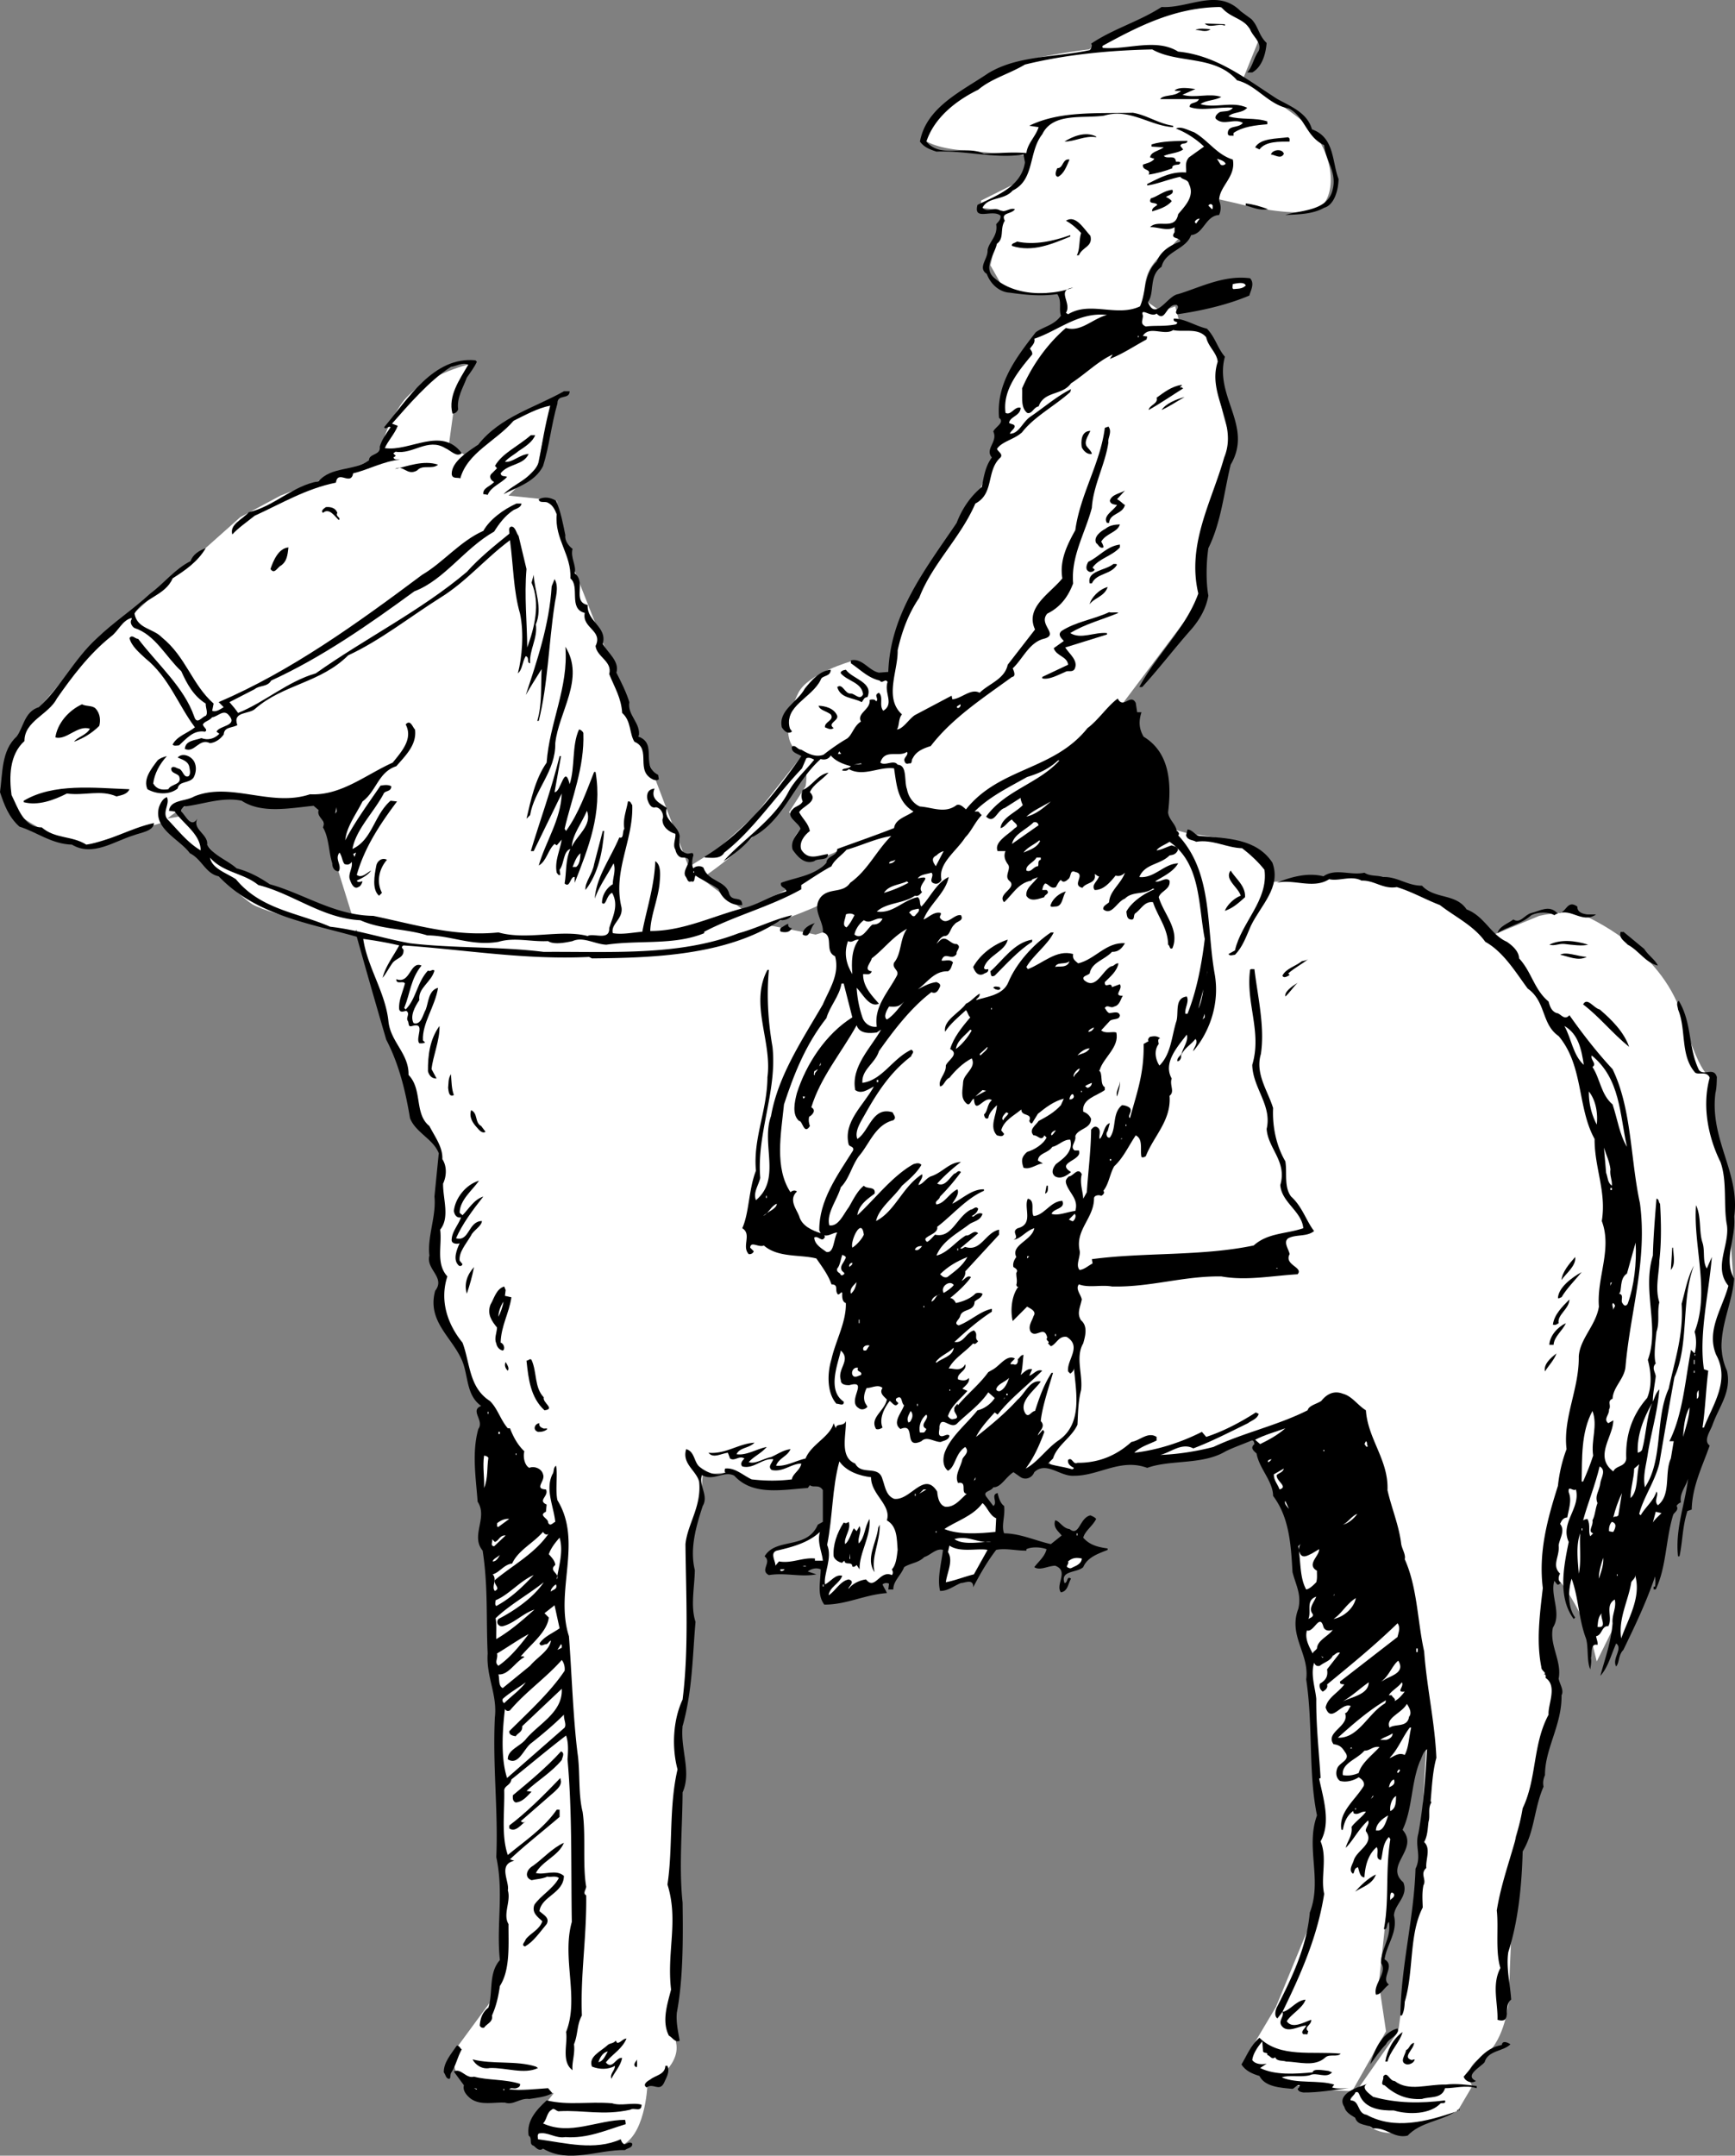 <svg xmlns="http://www.w3.org/2000/svg" width="241.22" height="299.551"><rect width="100%" height="100%" fill="#808080" stroke="none"/><path fill="#fff" d="M168 .269s-6.293 1.293-10 3a51.252 51.252 0 0 0-6.598 3.601s-9.027 1.024-11.703 2.7c-2.656 1.66-9 5.699-9 5.699l-2 4.3s1.344.993 5 1.301c3.676.36 8.703.7 8.703.7L172 28.269s8.707 2.293 11.402.601c2.641-1.64 2.305-8.64-3-12.601-5.359-4.04-7.703-5-7.703-5l2.301-5.7-2.598-3.3"/><path fill="#fff" d="m123.402 94.269-5-2.399s-6.027 1.692-7.402 4.399c-1.293 2.625-2.293 6.293-.3 8 2.007 1.625 1.3 5 1.3 5l-2.3 3.601 2 2s-2.657 2.024-.7 3.7c2.043 1.66 5.402-.301 5.402-.301l8-3.7H138.7l17-16.3 11.301-15 .402-7.399 4-14.3s-2.027-4.676-1.703-7.301c.344-2.707 0-4.7 0-4.7l-2-3.3-3.7-1.399-.598-2.3-2 .699-2-1.399s-1.359-3.64 2.297-6.601c3.676-3.04 7.703-9.7 7.703-9.7l-25-7-2 6.301-6 3v1l3 .399-1.703 7.601 1.703 3 3.598 1 4.7-.3.702 4-4.402 2-4.598 8v6L138 63.87l-2 4.7-9 14"/><path fill="#fff" d="M65.402 50.57s-7.027 1.66-9.703 5.699c-2.656 3.96-3 7.3-3 7.3L39 68.87l-5.598 3L27 77.57l-8 7.3-6.3 5-8.298 9.7S-.625 107.562 1 111.269c1.707 3.625 10.7 6.3 10.7 6.3l11-3.3s4.343-4.375 9.3-3.399c5.043 1.024 12 .399 12 .399l6.402 20.601 7.297 23s4.344 4.024 3.703 9.399c-.695 5.293-1 10-1 10l1 3.601s-.695 2.692 1.297 7.7c2.008 4.992 12 23.699 12 23.699l-5.297 32.3.297 15 .301 13.7-1.598 7.601-4.703 6.399s-1.656 3.293.703 4.601c2.305 1.36 12.598 2 12.598 2s-4.625 5.36-2.3 6.399c2.343.96 7.675 1.96 11.3 1 3.707-1.04 4-8.399 4-8.399s4.707-2.64 4-6c-.625-3.308.402-22.3.402-22.3l.297-20.301s1.344-10.375 1.301-15.7c.043-5.34 0-11.3 0-11.3l1.402-5.399.297-4 4.301-.3 4 1.699 7.7-.7 8 3.7 14.702 1v-7.399h9.297s.676 2.024 3.703 1.7c2.973-.34 18-3 18-3l6.598-2.301 9 16.3-1 15.7s.707 8.293 1 15.3c.375 6.993 0 12 0 12l.402 5.7-6 14.601-4.402 7.4s4.043 2.96 7.7 3.601c3.675.692 7.3.7 7.3.7l4.7-8.301-1-6.7 2.3-21.3 4.402-13.399-1 17-1.703 15-1.297 9.399-7 10s2.641 4.96 7 4c4.305-1.04 8.297-3 8.297-3l2-3.399s-1.656-2.308 1.301-4c3.043-1.64 3.7-7.3 3.7-7.3l1-23.301 5.702-19s-1.695-12.707-1-16.399c.641-3.64 5.598 7 5.598 7l1 4 11.7-23.601 4-10.399s2.675-3.308 2-6.3c-.657-3.008-.298-9-.298-9l1.598-3.7s-.625-7.64-.598-12c-.027-4.308-2.703-11-2.703-11l.301-5.3s-1.293.992-4-8c-2.625-9.008-11.625-13.34-13.598-14.301-2.027-1.04-6.402 0-6.402 0l-6.3 2.601s-6.993-5.64-13.298-7.3c-6.359-1.676-11-.301-11-.301l-7.402.3s.707-4.34-3-5.3c-3.625-1.04-7.598-1.399-7.598-1.399l-3.703-1-48.297 15-7.5-1.5-10-7.5-10.5-27.601-6.703-17-1.297-6.7-6.703-.699 4-4 2-9.3L70 58.87l-5.3 4.399-2.298-1.399 1-7.3"/><path fill="#fff" d="M117.102 117.37s-2.227 3.524-7.2 6c-5.027 2.524-8.8 3.801-8.8 3.801l3.8 2s6.223-2.027 9.2-3.5c3.023-1.527 14-8.3 14-8.3l-4.7-4.7m-27.5 7.699 2.2 1.301s5.273-3.527 8.8-7.8c3.473-4.227 6.5-8.2 6.5-8.2l-1.8-.8-6.7 8.5-5 4.5m-77.3-4.001s10.023 10.274 12.5 11.801c2.523 1.473 14 4 14 4l1.8-1.8-5.8-1.5-14-6.2-2.5-3-3.2-3.8"/><path d="M174 2.671c.977 1.024.977 2.223 2.102 3.3-.125 1.524-.625 3.325-2 4.099h-.7c.774-.875.875-1.973 1.598-3 .477-1.176-.824-1.973-1.2-3-.925-1.575-2.823-1.575-4-3.098-6.323.023-11.425 2.625-16.5 5.398-.124.227.075.325.2.301 3.375.223 7.277-1.375 10.3.5 5.376.524 9.477 3.824 13.802 6.598 1.875 1.027 4.175 1.926 4.8 4.203 3.172 1.125 2.774 4.523 3.7 6.898-.028 1.625-.625 3.625-2 4-1.625.926-3.727.926-5.403 1 1.977-.675 5.977-.476 6.602-3.601.574-2.375-1.024-3.973-1.2-6.098-2.527-1.176-2.624-3.875-4.902-5.101-2.824-.473-4.523-3.274-7.199-3.899-3.125-3.574-8.223-2.277-11.8-4.3-6.024.124-12.126.726-17.7 2.1-2.223 1.325-4.625 1.923-6.5 3.5-3.125 1.524-6.125 3.923-7.2 7.2 1.977 2.426 5.477.426 8 1.7 1.977-.075 3.876-.274 5.9-.102.175-1.375 1.277-2.274 1.702-3.598l-1.3-.2c4.273-2.077 9.273-1.675 14.398-1.8 1.977.324 3.574 1.524 5.602 1.8v.2c-3.227-.176-6.028-2.676-9.602-1.601-2.926.425-7.125-.473-8.598 2.601-1.925 2.426-1.027 6.324-4.101 7.8-1.227 1.423-3.426.825-4.2 2.4.676.726 1.473-.075 2.301.3.774.524 1.473-.375 2.2-.101-.426.726-2.028.425-1.403 1.601-.722 1.125-.023 2.426-1.097 3.2-.325 1.523-2.028 3.425-.301 4.8 2.773 2.426 7.476 2.524 10.898 1.3-2.422.325-.125 2.126-1 3.5l.301.2c3.074-1.875 6.777.426 10-1.101.875-1.973.477-4.473 2.3-6.2.575-1.476 1.876-2.273 3.302-2.8-.028-.676-1.528-.274-.801-1.301v-.7c-.926.626-2.426-.074-3.399 0 1.075-1.175 3.473.528 3.899-1.8.875-1.074 2.375-2.473 1.5-4.2-.125-.675-.926-.574-1.2-1-1.624.325-3.226 1.028-4.601 1.2v-.2c1.574-.773 3.277-1.773 5.402-1.597.075-.676-.226-1.375.399-2.102l2.101-1.5c-1.125-1.074-2.527-1.976-3.902-2.5.676-.375 1.676.227 2.5.5 1.977 1.125 3.176 3.125 5.402 3.801.473 2.426-1.925 3.723-1.902 5.7.277.726.277 1.324 0 2-1.926.124-2.125 2.624-3.898 2.8-.727 2.024-3.625 2.223-4.102 4.399-1.824 1.226-.926 3.625-1.898 4.902 1.074 2.723 2.675-.875 4.199-1.102 3.176-.976 6.375-2.675 10-2.199.676.723.074 1.723-.102 2.399-3.125 1.324-6.722 2.125-10 2.601-.625-.375.477-.875-.097-1.3-1.528-.176-1.528 2.523-2.801 1.199-.727.625-2.324-.973-1.899.3-.027.727-.425 1.125.399 1.5 1.375-.175 2.574.024 4.199-.3l.2-.2c-.126-.273-.626-.074-.5-.601 1.577.027 2.976 1.027 4.6 1.402 1.177 1.223 1.477 2.723 2.5 3.899-1.523 5.527 3.977 9.625.802 15-.926 3.824-1.325 8.027-3.102 11.601-.324 2.223-.324 4.824 0 6.598-.324 1.828-1.223 3.328-2.3 4.601-2.423 2.727-4.626 5.625-6.9 8.102h-.398c2.375-4.477 6.473-8.176 8.2-13-1.625-6.875 1.875-12.777 3.597-18.902 1.977-4.774-2.422-8.676-.898-13.301-.125-1.274-1.324-2.074-1.602-3.399-1.125-1.375-3.125-.675-4.597-1-1.227.825-3.325-.675-4.2.801l.598.098-.098.402c-1.726.926-3.328 2.024-5.101 2.7l.398-.602c-1.922.828-3.824 2.726-5.797 4-1.226 1.726-3.726 1.027-4.5 3.203-.726.125-.925 1.125-1.601.898-.926-.773-.625-2.175-.7-3.398 1.274-2.977 3.376-6.078 6.098-8.402 2.078.625 3.676-1.274 5.703-1.801-3.925-.473-6.828 2.226-10.101 3.3.176.626-.426 1.028-.602 1.403.176.223.375.523.301.797-1.926 2.328-4.125 4.926-3.7 8.101.774.426 1.274-.976 2.102-.699-.027 1.125-1.527 1.223-1.601 2.098.273.226.976.125.699.703-.223.324-.523.523-.598.797 1.274.027 1.774-1.672 2.899-2.399 1.875-1.273 3.574-2.773 5.601-3.8l-.101.402c-2.125 1.922-5.024 3.422-6.7 5.598-1.124 1.027-2.726 1.226-3.5 2.3.176.426.876.727.5 1.2-2.027 1.824-.824 5.027-3.5 6.402-2.027 4.723-6.027 8.422-7.8 13.098-1.524 2.226-2.426 4.726-3 7.3.074 2.825-1.926 6.625.601 8.899-.527.625-.328 1.527-.703 2.101.875-.074 1.676-1.476 2.5-2l5.102-2.699.101.5c1.274-.074 2.575-1.574 3.797-.902 1.278-1.274 3.477-1.875 3.903-3.899l3.8-4.898c-1.425-3.078 2.075-4.977 3.797-7.102-.422-2.476.676-4.675 1.801-6.699.676-4.976 3.477-9.277 4.102-14.2.074-.077.273-.077.5-.202.574.726-.125 1.625 0 2.203-.426 3.023-2.125 6.023-2.301 9.098-.926 3.527-2.926 6.726-2.602 10.5-.722 1.925-1.824 3.324-3.597 4.199-1.325 1.527 1.773 2.926-.5 3.5-2.028.527-2.926 2.828-4.301 4.101.176.426.476 1.125-.102 1.2-4.023 2.925-8.324 5.726-11.297 9.601-1.027.324-2.027.723-2.5 1.7-.226.226-.027.824-.5.699-.328.125-.527.027-.601-.2-.324-.574.574-.875.3-1.398-1.124.824-3.124-.477-3.699 1.5.672.523 1.875-.477 2.399.297 1.375.027.875 2.328 1.3 3.402.176 1.024.876 2.024 1.801 2.399 1.774.125 3.473 1.027 5.098-.2.477-.175.875.227 1.3.602 4.677-5.875 12.177-5.375 16.9-11.3 1.476-1.075 2.777-3.075 4.202-4.102.774 1.527 1.774-.774 2.5.601l.2 1.3h.597c-.422 1.325-.324 2.325.301 3.4 3.676 2.226 3.875 6.523 3.402 10.5.075 1.023 1.075 1.624 1.2 2.6.175.024.472.423.199.599 4.875 5.226 3.875 12.726 5.101 19.402.672 4.023-.726 7.922-3 10.598-.027-.375.774-1.176.297-1.7-.625.825-1.523 1.227-2 2.301.078.426-.222.824-.5.8-.125-.476.477-.776.602-1.1.176-.774.976-1.774.699-2.602-1.324 1.726-3.324 3.926-2.098 6.101-.328.926.473 1.825-.3 2.399.273 3.426-2.227 5.625-3.301 8.402-.227.125-.426.223-.602.098-.222-.973.278-2.473-.797-3-1.027 1.527-1.726 3.125-3 4.3-.625 1.126-.726 2.426-1.5 3.403.274.324-.125.625-.3.7-.325-.177-1.028-.075-1 .398-.028 2.726-2.625 4.324-2 7.199.175.828-.625 2.027 0 2.703.675-.078 1.175-.578 1.8-.902l-.101-.598c7.273-.977 15.176-.375 22.5-1.902 1.976-1.774 4.476-1.575 6.898-2.399-.222-2.375-3.023-3.574-3.199-6 .977-3.277-1.723-5.074-1.898-7.8.773-3.274-1.926-5.676-2-8.899 1.375-4.578-.926-8.578-.301-13.203.074-.172.375-.074.601-.098.473 3.926 1.473 8.024.899 11.8-.824 2.724.976 5.126 1.699 7.5-.125 2.626.477 5.325 1.7 7.4.277 1.523-.223 3.523.8 4.898 1.574 1.426 2.074 3.328 3.2 4.8-1.024.825-2.524.426-3.598 1-.727.528.074 1.528.199 2.2-.824 1.527 1.976 1.828 1.101 2.8-3.726.227-7.125.926-10.601.301-5.324-.074-9.824 1.524-15.2 1.399-1.527-.274-3.226.226-4.601-.297-.523.625.277 1.422.402 2.098-.226 1.125-.726 1.925-.101 2.902.976.824.574 2.223.3 3.2-1.124 1.925-.027 4.323-.3 6.5-.426 1.624-.426 3.425-.5 4.8-.824 1.824-2.824 2.824-3.399 4.7l-.703.698c.977.325 1.977.426 3 .7.176.027.477.226.602-.098-.324-.176-.926-.477-.801-1.102.574-.476.676.727 1.3.399 2.876.027 5.376-.973 7.5-2.899 1.177-.175 2.274-1.476 3.5-.699v.5c-1.023.524-2.226.824-3.1 1.7 3.175-.376 6.374-1.376 9.402-2.9l.597.7c2.375-.777 4.676-1.976 6.903-3.402l.398.203c-.223.723-1.023.922-1.5 1.297-2.523 1.226-5.023 2.527-7.598 3.5-1.625-.875-3.226.625-4.601.902 2.375-.074 4.976-.476 7.398-1.101 4.176-1.973 8.875-2.973 13.102-5.098.176-.676 1.273-.875 1.898-1.3.778-.977 1.778-1.477 3-1 1.278.323 2.078 1.624 3.203 2.3.274 4.023 3.172 6.922 3 11.098.575 2.527 1.575 4.824 1.899 7.402.074.723.676 1.523.5 2.2 1.773 3.925 1.773 8.722 2.699 12.8.375 5.125 1.477 9.723 1.7 14.797-.524 1.828-.626 4.125-.798 6l.098.203c-.523.824-.125 1.824-.398 2.7-.125 1.023-.125 1.925-.602 2.8.977.922.176 2.422.3 3.598-.925.824.075 1.625-.398 2.402-.226 1.125-.125 2.125-.101 3.098-1.926 3.726-1.227 8.925-2.5 13.101-.024.723-.125 1.426-.399 1.899h-.203c.078-6.973 1.875-13.375 2.102-20.399.875-1.777-.125-3.074.398-4.902.676-3.672.977-7.774 1.203-11.7-.625.426-.726 1.227-1 1.7-1.226 3.027-1.027 6.625-2.402 9.5 2.375 2.726-2.625 4.926.102 7.3.773 1.926-1.227 3.028-1.301 4.602.574 2.324-1.024 4.024-1.301 6.098 1.574.926-.625 2.625.602 3.5-.727.527-1.125 1.426-1.801 1.402-.426-1.476 1.676-3.074.699-4.402-.023-1.875 1.477-3.574 1.102-5.7-.426.325-.125 1.126-.7 1 .774-4.074.172-7.972.899-12.5l-.2-.3c-.925.926-.824 2.328-1.101 3.203-.926-.176-.223-1.176-.598-1.8-1.226 1.023-1.625 2.722-1.703 4.198-.625.024-.722-.875-.898-1.398-.625.125-.426.723-.7.898-.624-.476-.124-1.175.098-1.8.375-1.473 2.977-2.375 1.703-4.098-.125-.477.575-.977.297-1.5-1.422 1.324-2.023 2.723-3.097 3.797.175-.875.972-1.672.8-2.899.473-.675 1.473-1.375 2-2.101-.625-.172-1.027.527-1.703.203-.023-.078-.023-.277-.097-.3-.926.722-1.227 1.624-1.403 2.597h-.199c-.426-2.473 1.875-4.074 3.102-6.098.175-.574-.325-.976-.7-1.2-.828.524-1.828.724-2.601.5-.524-.374-.625-1.077-.399-1.702.274-.875 1.973-1.172 1.098-2.297-.426-.676-.723-.977-1.598-1.102-1.226-1.675 2.274-2.476 1.598-4.3.375-.075.477-.575.8-1-1.323-.575-2.726 2.527-3.5.199.274-1.375 1.677-1.973 2.602-3.2-.328-.074-.625.028-.601-.398l8-6.2c.074-.476.476-1.276 0-1.901-3.227 3.125-6.426 5.726-9.801 8.5.176.527-.324.824-.598 1-.328-.274-.527-.575-.402-1.098.777-.477 1.176-.977 1-2l1.8-2.3c-.425-.177-.726.323-1 .398-.323.726-1.226.925-1.8 1.402-.426.125-.625-.078-.8-.402-.524 1.625.175 3.527.3 5-.023 3.925.375 7.226.602 11-.125.027-.2.101-.2.101.575 2.723 1.672 6.125.2 8.7.972 2.324-.028 5.023.5 7.3-.926 5.926-3.227 11.125-5.801 16.399 1.074-.176 1.875-1.575 3.199-1.7-.324 1.125-2.023 2.024-2.598 3 .774 1.125 2.375.125 3.399-.199.074.723-1.125 1.024-.399 1.598-.125.125-.027.527-.3.402h-.403c-.422-.375.176-.676.403-1.2-1.028.024-2.727 1.224-3.5-.1-.325-.676.472-1.176.199-1.801l-.7.902c-.425-.277-.324-.977-.101-1.5 2.074-4.078 4.176-8.375 4.602-13.203 1.773-4.574-.625-9.074 1-13.5-1.227-5.973-.528-12.473-1.5-18.899.472-3.574-2.528-6.074-1.102-9.8.477-1.973-.324-3.274-.8-5.098-.223-3.777-.423-7.578-2.7-10.602-.023-2.074-1.926-3.773-2.3-5.898-.423-.375-.923-.777-.298-1.3-.027-.278-.125-.575-.402-.5-1.223.523-2.426.925-3.598 1.5-3.226 1.925-7.625 1.124-10.902 2.3-3.723-1.375-6.723 1.125-10.2 1.098-1.925.125-3.823-2.075-5.5-.5-.323.824-1.226 1.125-1.898.699l-1-.7c-1.125.727-1.726 2.126-2.8 2.102-.325.625-1.625.524-.903 1.399l.903 1.199c.675-.473-.426-1.574.597-1.797.176.723.375 1.422.903 1.797.175 1.426-.426 2.726 0 3.8 2.273.028 4.375 1.028 6.5 1.5l1.5-1.199c-.426-.574-1.227-1.074-.903-2.101.578.027 1.078 1.125 2 1.203 1.375 1.125 1.375-1.578 2.903-1.902.273.125.574.226.8.5-.527 1.027-1.527 1.625-1.8 2.601.875 1.024 2.074 1.324 3.398 1.5v.2c-1.324.523-2.824 1.023-3.398 2.398-.926.828-3.227.426-2.602 2.203.477.023.277-1.078.902-.602-.425.727-.425 1.727-1.402 1.899-.824-1.074 1.176-2.973-.8-3.7-1.024.028-2.126.727-2.9.2.575-.774 1.477-1.473 1.7-2.5-.723-.274-2.023-.375-2.8 0v.203c-1.423.023-2.923-.375-4.2-.102-1.324 1.727-2.324 3.524-3.2 5.2.075-1.274-1.226-.575-1.698-.598-1.028.422-1.825 1.125-2.903 1.098-.422-1.774.176-3.774.403-5.7-.926-.273-1.727.727-2.602 1-.824.825-1.926.825-2.8 1.399-.423 1.125-1.524 1.926-1.5 3.101h-.7l.102-.8c-.325-.176-.727-.075-.903.101.176.426.477.824.602 1.2-3.125.226-5.625 1.624-8.7 1.6-1.027-1.374-.527-3.077-.5-4.901-.624-.274-1.324-.075-1.8.3l1.199.399c-2.223.426-4.223-.274-6.598.101-1.328-.675.473-1.773-.601-2.601 1.574-2.672 5.875-.875 7.398-4.399l.703-.398v-4.402c-.527-.875-1.328-.274-1.8-.7l-.301.399c-3.524.226-7.625 1.125-10.2-1.7-1.425-.773-2.925.825-4.5-.097-.527 1.422.973 2.824.098 4.297-.922 2.828-1.824 5.926-1.097 8.902-.028 2.324-.625 5.024.097 7.2-.422 4.824-.422 9.523-1.797 14.5-.328 3.226 1.274 6.324 0 9.199-.027 5.027-.527 10.425 0 15.3.075 5.125.075 10.727-.8 15.301-.125 1.324.175 2.625.398 3.899-.625.324-1.023-.473-1.5-.7-1.023-1.976-.223-4.375.3-6.398-.624-5.277 1.075-9.578-.5-14.602.774-5.175.177-10.773 1.4-16-.825-3.074-.626-6.875.702-9.699.875-6.976.473-14.476.399-21.601.273-2.774 2.273-5.274 1.898-8.7-.422-1.574-2.422-2.476-1.797-4.5 1.172.325 1.075 1.727 1.797 2.399.977.828 2.578 1.527 3.703.8-.226.028-.125-.273-.101-.5 1.375-.175 2.476.926 3.699 1.5 1.977.227 3.777.227 5.602 0 .074-.773 1.175-1.273 1.3-2.199-1.425.024-2.527 1.227-4.101.899-.625-.473.074-.973.199-1.5-1.523-.172-2.723 1.426-4.3 1-.325-.375-.024-.774.3-1.098-.723-.476-1.324.426-2 0l-.3-.8c-1.024.124-2.024.824-2.7 0 2.375.226 4.176-1.274 6.402-1.4-.828.825-2.027.626-2.5 1.599 1.375.226 2.875-.774 4.2-1-.825.925-1.825 1.324-2.5 2.101.875.324 1.972-.476 3.097-.7.875-.374 1.676-.976 2.703-1.1-.425 1.023-1.625 1.226-2 2.3 1.375.125 2.672-.676 4.098-1 .777-1.976 3.375-2.976 3.902-4.902l.297.703c.078-.777 1.078-.176 1.403-1 .074 1.922-.926 5.023 1.3 5.898.875 1.727 3.274.125 3.797 2.2.375 1.027.477 2.226 1.602 2.699 2.273.328 4.176-3.973 6-1 .074.828.273 1.828 1.101 2.101 1.274.125 2.075-.976 3-1.8-.925-.075.172-1.774-1.203-1.5-.523-1.075.375-2.176.602-3.301.176-.473 1.074-.973.398-1.7-1.422.926-1.324 2.727-2.398 3.301-.727-.574-.727-1.574-.5-2.398.773-2.277 2.976-3.977 4.601-6 .875-.176 1.875-.875 2.399-1.703l-.899-.797c-1.226 1.824-3.027 3.023-4.402 4.398-.926.727-2.125-1.273-2.398.399.074.426-.325 1.226.3 1.3.375.028.774-.374 1.098-.097-.023.625-.824.723-1.2.898-.925.024-1.925-.875-2.698-.101-2.625 1.226-.625-2.672-2.903-1.7-1.222-.874.176-2.273.5-3.3-.422-.274-.222-1.473-1-1-.222.125-.125.328-.097.402l.3.3c-.425.724-.828-.077-1.203-.3-.722.926-1.523 2.426-1 3.7-.222.124-.523.324-.898.199-.926-1.575 1.176-2.473 1.5-4.098-.324-.375-1.125-.875-.602-1.602-.625-.574-1.523.024-2.199 0-.324.625-.523 1.426-.2 2.102l.302.5c-.227.324-.825.523-1.2.2-1.726-.977 1.473-3.977-1.3-3.2-.528.023-1.227-.078-1.2-.703-.527-1.574 1.473-2.774 0-4.098-.425 1.926-1.925 5.524.399 7.098.074.726-.727.226-1 .3-1.324-1.472-1.324-4.175-.7-6.199.575-2.574 2.075-5.175 2-7.8-.527-.176-.527-.875-.5-1.399-.124-.277-.324.223-.601.2-.523-.575.176-1.376-.898-1.4-.426-1.276-1.325-2.476-2.102-3.6-2.223-.575-5.324-.075-7.3-1.801-.723.324-1.825-.676-1.9.3l.5.5c-.124.325-.425.426-.698.399-1.028-1.074.472-2.774-.903-3.598.977-2.176.875-5.375 1.903-8-.426-4.476 1.574-8.375 1.597-13 .676-4.976-2.523-10.176 0-14.902h.203c-.328 3.527-.125 7.125.5 10.703.672 6.125-2.226 12.023-1.703 18.2-.222 1.023-1.023 2.023-.597 3.097 3.574-2.973.675-7.774 2.097-11.7.977-5.574 4.278-10.472 7.203-15.5.875-2.074 2.375-4.175 1.7-6.699-1.528-.675-.125-2.875-1.7-3.3.172-1.575-1.625-3.176-.3-4.899 1.175-1.375 3.074-.476 4.097-2 2.477-1.777 3.578-4.375 5.703-6.5-2.125.324-4.125 1.324-6.203 1.899-.722.824-1.722 1.425-2.097 2.3-1.528.825-2.825 1.727-4.2 2.602v.598c-4.328 2.425-9.125 3.625-13.5 5.902v.2c-4.226 1.722-9.027.925-13.601 1.597-1.625-.074-3.227-1.172-4.7-.5-1.027.226-2.624.527-3.402 0-2.422.125-4.625-.574-6.898.101-3.727.625-6.524-.875-9.899-.898-3.125-.977-6.328-.777-9.3-2.102-5.325-.273-9.325-3.675-14.2-4.898-2.027-1.676-4.828-1.676-6.703-3.8.278 1.523 2.278 2.124 3.602 3 3.476 4.222 8.574 4.624 13.101 6.597 3.774.426 7.375 1.625 11.098 2.3 6.176.727 12.375.426 18.602 1.2 9.175-.074 18.773.625 27.097-2.598 2.477-.676 4.778-1.875 7.403-2.5-.325.524-1.028.723-1.602.7-7.426 4.925-17.824 5.226-26.2 5.3l-.398-.2c-8.925.423-16.925-.976-25.8-1.6-.426.226-.125.425 0 .6.074 1.126-.926 1.126-1.5 1.798-.528.726-.926 1.527-1.403 2.101.375-1.574 1.477-2.976 2.301-4.5a54.16 54.16 0 0 0-5-.898c.574 3.922 3.074 7.422 3.5 11.398.277 2.926 2.875 4.524 2.8 7.5 1.977 2.024.774 5.426 2.9 7.102.777 1.523 1.874 2.922 1.8 4.598.676 1.027.574 2.425.102 3.402-.028 2.125.972 4.723-.403 6.398.278 2.227-.625 4.727 1 6.5-1.125 3.426.078 6.727 2.102 9.2 1.074 2.824.875 6.226 3.8 8.101 1.075 1.024 1.473 2.625 2.5 3.8h.301c.473 1.224 1.075 2.325 2 3.2-.226.824.075 2.024.7 2.3.574-.276 1.675.024 1.898.9.375.925-1.324 2.023.402 2.1.473.923-1.226 1.524.098 2.099l-.098 1c-1.125.527.375.925.297 1.5.278.625.676.027 1-.098-.222-2.176-1.422-4.477-.398-6.602.273-.375.074-.875.5-1.199.273 1.125-.125 3.324.199 4.8 3.574 5.825-.426 12.626 1.602 18.9.375 4.925.574 11.324 1.199 16.3.375 2.524.074 5.625.699 8.098.477 3.226-.023 7.426.5 10.402-.023.426-.523.926 0 1.2.074 5.925-.824 11.023-.598 16.699-.726 1.324-.527 2.625-1.101 4 .176 1.324-.324 2.527-.2 3.601-1.624-1.176-.624-3.777-.902-5.3 1.875-4.676-.625-10.274.801-15.301-.125-7.274.074-15.274-.598-22.598.075-.977.172-2.277-.203-3.3-2.523 1.925-5.125 4.124-7.597 6.097-.125.828-.926.828-1 1.5.074 3.027-.426 6.328.5 9 2.375-1.973 4.972-3.672 6.8-6.297h.399v1c-2.227 1.922-4.926 4.023-6.899 5.898l.598.2c-2.324.527-.625 2.925-.898 4.101.472 1.524-.727 3.324.097 4.7-.023 2.726.278 6.324-1.199 8.6-.223 1.524-.523 2.825-1.098 4.099.172.925-.726 1.125-1.101 1.699-.227.027-.426.027-.602-.297.078-.875.278-1.777 1.203-2.5.672-2.078-.027-4.777 1.598-6.602-.523-4.875.574-9.273-.5-14.3.277-6.575-.523-12.575-.2-19.399.376-3.176-1.226-5.676-1-8.902-.226-4.875.075-9.274-.698-14.297-1.727-2.078.773-4.578-.7-6.8-.226-3.278-.828-6.778.098-10.102.875-1.176-1.223-2.575.402-3.2-2.226-1.574-1.726-4.476-2.8-6.601-1.426-3.074-4.727-5.274-3.602-9.399 1.477-1.875-1.324-2.976-.8-4.898-.325-2.578.976-5.477.702-8.203l.598-6c-.723-1.973-3.223-2.875-4-4.899-.625-3.773-1.523-7.476-3.3-10.898a1249.25 1249.25 0 0 1-4.098-14.3c-6.625-1.876-14.028-2.977-19.2-8.403-1.828-.375-2.328-2.375-4-3.2-1.425-1.972-5.125-3.374-4.3-6.398.175-.476.472-1.176 1.097-1.402.477.926-.722 2.125.102 3.101 1.476 1.524 2.773 3.227 4.601 4.301-.027-2.277-2.425-3.676-3.601-5.402l-.801-.098c.176-1.574 2.277-1.277 3.5-2 5.074-2.074 10.676 1.524 16.102-.3 4.273.226 7.675-2.676 11.5-4.4 1.175-1.476 2.875-3.276 1.8-5.3.672-.777.973.426 1.297.7.278 2.124-1.324 3.624-2.597 5.1-2.528.825-2.727 3.423-4.7 4.9-.925 1.824-2.226 3.523-2.402 5.398 1.277-2.473 3.176-5.074 4.902-7.598.473-.074 1.075-.176 1.5.098-.027.828-.925.527-1.101 1.101-1.426 2.625-3.824 4.926-4.301 7.602 2.777-1.277 2.977-4.676 5.3-6.703l.9.101c-2.423 3.227-4.524 6.426-5.598 10.2.675.527 1.375-.274 2-.598-.528.723-1.426 1.125-2 1.398.175.325.472.125.8.102-.125.422-.328.723-.601.797-.524.328-.926-.375-1.102-.899-.422-.875.375-1.675.203-2.601-.328.426-.625.426-1 .3-.328-.374-.328-1.074-.703-1.597-.722.922.375 1.723-.097 2.598-.625.027-.926-.575-.903-1.098-.523-1.578-.422-3.477-1.297-5 .473-1.078-.925-1.375-.601-2.402l-.7-.598c-3.324.324-7.226 1.125-10-.703-2.726-.574-5.425.527-8 .8-.226.227-.527.426-.402.7.676.625 1.375 2.426 2.301.902-.926 1.524 1.477 2.223 1.3 3.7.876 1.523 2.774 2.124 4.102 3.3 1.672.426 3.172 1.223 4.598 2.2 4.777 1.324 8.977 4.324 14.402 4.398 5.875 1.226 11.274 2.926 17.399 2.3 3.976 1.126 8.676-.472 12.398.5.778-.472 3.078.727 3-1.097.477-1.578 1.375-3.176.403-4.902-.825.324-.825 1.925-1.403 1.402-.023-.977.578-2.078 1.5-2.602-.023-.875.477-1.976.102-2.898-.926 1.723-2.024 3.223-2.602 4.898.176-2.976 2.176-5.574 3.403-8.5.675.227.375-.773.699-1.199-.227-1.375.273-2.476.5-3.8.375-.075.375.226.601.5.172 4.925-2.726 9.124-1.5 14.199.274 1.625-1.527 2.324-1.203 3.601 1.278.223 2.676-.074 4.102-.2.574-3.077 1.676-6.276 1.8-9.8.876.524.676 2.125.598 3.098-.222 2.226-1.222 4.426-1.297 6.601 4.672.024 8.875-2.175 13.399-3.3 1.875-.575 3.574-1.676 5.5-2.2.074-.574-.926-.476-.7-1.199 2.075-.777 4.676-.976 6.301-2.8.075-.977 1.473-.876 1.5-1.9 2.672-.976 5.274-1.874 7.899-2.901.176-1.274 1.676-1.575 2.699-2.301-2.223-1.375-2.324-3.574-2.7-6-2.124-.274-4.226 1.226-6.3.101-.223.325-.723.227-.898.2-.028-.375.875-.176 1.199-.598-1.024-.277-2.125-.676-2.801-1.5-.324.625-1.023.625-1.398.5-3.727 3.324-5.125 8.625-9.602 10.898-1.023 1.227-2.523 2.426-3.898 3.301 2.472-2.875 6.972-5.676 9-9.601.875-1.676 2.375-2.973 3.597-4.5-.324-.176-.722-.375-1.097-.2l-.602 1.399c-3.723 3.926-6.824 8.625-10.8 11.703-.524.922-1.723.723-2.598.7l-.2-.102c5.375-3.176 9.875-8.774 13.5-14-.527-.375-1.425-.473-1.3-1.301.472-.375.773.426 1.3.402.875.524 1.973 1.125 3.098.7.977-.774 2.277-1.676 3.2-2.2.777-.476.976-1.777 2-2.402-.626-1.172 1.374-1.672 1.202-3 .172-.074.774-.172.899.203.476-.375-.426-.875.398-1.203.676.625-.023 1.726.602 2.5 1.574-.973.074-2.473.601-4-.328-.574-.726.328-1.101-.2-1.625-.374-2.625-1.472-4-2.398v-.402c1.574-.375 2.476 1.426 3.898 1.703l1.301-.102c.277-8.074 5.074-14.175 9.5-20.699.676-1.777 1.777-3.574 3.5-5 .277-1.375.477-2.875 1.402-4.101-1.027-1.176.875-2.176.2-3.598.175-.578 1.675-1.277.8-1.902-.425-4.774 2.375-8.375 5.098-11.899 1.074-.777 2.574-.976 3.5-2.3-.324-.977.176-1.977-.5-3-2.223.324-4.324.124-6.598-.2-1.527-.074-2.726-1.277-3.203-2.601-1.324-.875.176-2.075.102-3.301.176-1.172 1.476-1.973 1.199-3.598.176-.277.676-.574.602-1.2-1.125-.976-3.825.825-3.2-1.5 2.575-1.276 6.075-2.476 6.598-5.901l-.2-1.098c-4.023.625-7.925-.578-12.1-.402-.825-.274-1.723-.575-2.298-1.399.875-4.777 5.774-6.976 9.5-9.5 4.075-2.476 9.274-2.176 14.098-3.2.176-.175.277-.374.3-.702l-.1-.2c3.077-2.074 6.675-3.074 9.8-5.097 3.777.223 7.777-2.676 11 .598l1.5 1.1"/><path d="M170.3 3.57c-.925-.375-2.124.425-2.8-.301l2.8.101v.2m-2 .5c-.726.527-1.523.027-2.1.101.374-.277 1.476-.176 2.1-.101m-3.898 9.101c1.774.524 3.672-.277 5.399.3-.926.524-2.125.423-2.899 1 2.172.626 4.375-.476 6.5.5-.726.825-1.925.524-2.601 1.2 1.773.524 3.676.125 5.398.7v.398c-1.625.125-3.422.328-4.699 1.203v.398c-.324-.074-.723.125-.8-.3-.024-1.274 1.476-.676 2.1-1.5-1.226-.676-2.624.425-3.698-.5-.325-.274.074-.774.5-1 .574-.176 1.375.027 1.8-.598-1.925-.176-4.328.523-6-.102-.027-.773.973-.375 1.297-1.101h-5.398c.375-.574 1.574-.375 2.398-.797l.5-.3c-.222-.075-.625.023-.898-.102.676-.575 2.176-.274 2.898-.2l-1.797.801m-12 5.899c-1.527-.274-3.027.625-4.402.601 1.074-.676 2.875-1.476 4.402-.7v.099m26.898.199v.402c-1.425.024-3.323-.074-4.198 1.098l-.602-.297c.777-1.277 2.875-1.176 4.602-1.402l.199.199m-14.199.301c-.125.625-.825.125-1 .699l.398.5c-.723.527-1.926.527-2.7.902.575.524 1.575-.277 1.7.8.176.024.375-.077.602.099-.028.226-.227.324-.301.3-.426.024-.926.125-.801.5-1.023.426-2.223.727-3.3.899.374-.875-.923-.473-.798-1.399.473-.175 1.172-.273 1.598-.8l-.598-.2c.075-.773 1.172-.875 1.899-1.398l-1.7-.102v-.3c1.473-.473 3.376-.473 5-.5m13.399 1.8c-.426.825-1.223.125-1.8.102.175-.676 1.577-.875 1.8-.102"/><path fill="#fff" d="M170.402 22.769c-.226.226-.527.226-.703.101l-.5-.8c.477.125 1.078.324 1.203.699"/><path d="M148.7 22.171c-.423.926-.723 1.926-1.598 2.399-.528-.075-.325-.774-.102-1.2.875.024.676-1.375 1.7-1.199M163 26.37c.277.625-.523.727-.898 1 .273.125.675.325.8.602-.726.824-1.828 1.125-2.703 1.398-.125-.476.477-.675.703-.898-.226-.477-1.328.023-.902-.902.977-.274 1.777-1.075 3-1.2"/><path fill="#fff" d="M168.602 28.57c-.028.226.074.425-.102.5l-.5-.5c.176-.274.477-.274.602 0"/><path d="M176.3 29.07c-1.226.226-2.124-.274-3.1-.5v-.301c1.077.125 2.077.426 3.1.8m-24.698 3.7c.375 1.527-1.125 1.527-1.602 2.703h-.3c.476-.777.277-1.977.6-3.102-.624-.675-1.323-1.273-2.1-1.699 1.374-.875 2.476 1.125 3.402 2.098"/><path fill="#fff" d="m166.3 31.07-.198-.2c.074-.273.375-.476.699-.5l-.5.7"/><path d="M148.8 32.87c-2.523 1.024-5.226 2.227-8.1 1.301-.126-.375.374-.375.702-.601 2.473.527 5.075-.075 7.399-.899v.2"/><path fill="#fff" d="M173.2 39.671c-.524.524-1.126.426-1.7.5-.223-.074-.125-.375-.098-.7.473-.077 1.575-.374 1.797.2M158.2 46.87h.1v-.199h-.1v.2"/><path d="M66.3 50.269c-.323.726-.925 1.527-1.398 2.203-.527 1.422-1.425 2.824-1.203 4.398-.125.426-.523.625-.797.602-.625-2.477.973-4.676 2.2-6.8-.825-.376-1.625.222-2.403.3-3.023 1.922-5.922 5.324-8.199 7.898l.8.301c-.425 1.125-1.323 2.024-1.8 3.098 3.477.527 7.875-3.074 10.7.703-.723.625-1.524-.375-2.298-.703-2.425-1.473-4.527.926-6.902.5l-.3.203c.077.223.277.223.3.398l-.3.2c.175.425.577.226.902.3-2.325.227-4.426 1.426-6.5 1.899-.325 1.828-2.125-.574-2.403 1.3-4.125.825-7.625 2.926-11.297 4.602-1.027.824-2.328 1.723-3.101 2.598-.426-1.375 1.375-2.074 2.3-3.098 3.473-.777 6.075-3.676 9.7-4.3 1.773-2.075 4.875-1.376 7-2.9-.024-.976 1.676-.675 1.5-1.901.273-.973.875-1.774 1.5-2.7-.324-.273-.625.426-.899 0 3.274-3.875 6.875-9.875 12.7-9.3l.199.199m97.999 3.203c-.023.223-.124.223-.1.297l.3.203c-1.324.824-3.223 2.125-4.8 3 .077-.676 1.374-.875 1.1-1.703 1.075-.774 2.075-1.574 3.5-1.797"/><path fill="#fff" d="M164.102 53.87h.097v-.199h-.097v.2"/><path d="M79.2 54.37c-.024 1.227-1.723.325-1.7 1.7-.824 2.824-1.125 5.925-2 8.699-1.125 2.226-3.625 2.926-5.5 3.902 1.477-1.476 3.977-2.176 4.902-4.402.473-2.672.875-5.172 1.598-7.899-1.723.325-3.523 1.325-5.098 2.102-2.425 2.824-6.425 4.422-7.402 8-.426-.176-1.125.125-1.2-.602-.023-1.773 2.376-3.175 3.7-4.101 3.074-3.875 7.777-5.074 11.902-7.399h.797m85.501.801c-1.126.625-2.126 1.324-3.2 1.8.574-.874 1.977-1.476 3.2-1.8m-13.098 4.699c-.325.727-1.028 1.625-.403 2.301.278.324.578.625.602.899-.625.125-1.125-.375-1.399-.899-.125-.777-.125-2.277 1.2-2.3"/><path d="M74.402 60.472c-.328.922-1.425 1.625-2.3 2.2-.625.523-1.426.925-1.903 1.5 1.078.124 1.977-.977 3.301-1.102-.723 1.625-2.824 1.324-3.898 2.699.074.527.574.328.898.5-.824.926-2.223 1.328-2.7 2.5-.226-.074-.323-.074-.6-.098-.126-.875.976-1.074 1.5-1.7-.423-.175-.825-.776-.298-1.202l.7-.7c-.125-.074-.125-.273-.301-.3.976-1.774 3.273-2.774 5-4.297h.601m-13.5 4.098c-.828.726-2.125-.075-2.902.8-1.426.825-1.926-.875-3.098-.199 1.774-.375 3.973-1.277 6-.601m94.398 4.8c.477.227.774.625 1.102.801-.328 1.324-2.125 1.125-2.203 2.5h-.297c-.625-.976.875-1.676 1.399-2.5-.324-.074-.926-.074-1-.601.273-.875 1.375-.973 2.101-1.399l-1.101 1.2M78.602 74.37c-.125.727.472 1.524 1 1.899-.325 1.226.574 2.328.3 3.402 1.672 1.223-.425 3.926 1.797 4.399-.125 2.324 2.778 3.027 2.102 5.402.676 1.223 2.375 2.422 1.898 4 .676 1.324 1.375 2.723 1.801 4.098-.324 1.824 1.676 2.925 1.3 4.8 2.677 1.024.177 4.024 2.7 5.301l.102.598c-.227.226-.528.125-.7.101-2.726-1.175-.226-4.273-2.703-5.3-.722-1.176-.422-2.875-1.699-4-.125-2.075-1.023-3.473-1.8-5.399.476-1.777-1.723-2.375-1.9-3.902 1.075-2.172-1.925-2.473-1.5-4.598-2.323-.574-.624-3.676-2-4.8.177-3.274-2.226-5.477-1.898-8.9-.226-.577-.527-1.276-1.203-1.6-.422-.274-1.222.124-1.297-.5.774-.376 1.575-.274 2.399.199.676 1.527.976 3.226 1.3 4.8M72.5 69.972c-.023.523-.723.723-1.098.898-1.226.825-2.027 1.926-2.703 3-4.125 2.325-6.922 6.727-11.097 8.301-6.325 4.625-12.926 9.223-19.903 12.399-.523.925-1.625.625-2.297 1.199l-3.5 1.8c.473.528.875 1.028 1.2 1.5 3.675-1.472 6.875-4.374 10.8-5.5 6.875-4.874 14.575-8.675 21-14.097 1.774-1.977 3.774-3.578 5.899-5.3.074-.278-.227-.876.3-1 .575.023.676.925 1 1.3.376 1.625.774 3.223 1.098 4.598-.324 3.824.078 7.324.102 10.902.976-2.676 1.875-6.078.601-9l.297-1.102c.078 2.125 1.278 4.524.301 6.899.277 1.926-.926 3.527-.8 5.402-.524-.074-.024-.777-.598-1-.528.824-.426 1.824-1.102 2.399.574-2.176.875-5.575.3-8.301-.925-3.172-.925-6.672-1.398-10.2-3.527 2.626-6.027 5.727-9.703 8-4.324 2.727-8.324 5.926-12.797 8-3.828 3.825-9.027 4.028-12.902 7.403-.824.824-3.223.324-2.5 2.297-.824.426-1.824.226-1.898 1.3-.528.727-1.227 1.126-1.903 1.2-1.523-.774-2.125 1.426-3.5.8.078-1.175 1.375-1.175 2.301-1.5.875.325 1.777.126 2.5-.597l-.398-.3c.375-.876 3.074-.778 1.699-2.302-.727-.875-1.524.227-2.301.301-.426.524-1.023.524-1.3 1 .077.426.777.723.3 1-1.625-.277-2.625 1.024-3.598 1.899-.328.027-.726.125-.902-.098.574-1.176 2.074-1.578 3.102-2.402-2.325-3.075-3.625-6.973-6.903-9.598-.824-.777-1.922-1.676-2.199-2.8.375-.575.777.124 1.2.097 2.777 3.625 6.374 6.726 7.8 10.8.375 1.227 1.074.028 1.602-.097.375-.375-.028-1.078 0-1.703-1.727-1.075-2.625-2.774-3.403-4.5-2.125-1.973-3.625-5.075-6.5-6-.324-.172-.722-.774-.398-1.2v-.199c-1.324.325-1.824 1.825-2.899 2.602-3.027 2.422-5.425 5.625-7.5 8.598-1.125 2.226-4.527 3.125-4.5 5.902-2.125 1.922-2.125 5.023-1.8 7.5.875 1.723 1.675 4.523 4.199 4.5 1.875 1.625 4.176 1.125 6.199 2.398 3.277-.476 6.074-2.273 9.402-3-.027 1.125-1.828 1.325-2.8 1.7-2.727.824-5.727 3.027-8.602 1.3-2.824-.074-4.926-1.773-7.3-2.5-1.524-1.375-2.126-3.074-2.7-4.8.375-2.575.176-5.774 2.3-7.7.977-1.273 1.075-3.476 3.102-4.101 2.973-2.672 4.875-6.672 8.098-9.598 2.375-2.277 4.875-3.875 7.402-6.2 1.875-1.374 3.375-3.374 5.598-4.5.277-.874 1.176-1.476 2.102-1.8-1.125 1.926-2.926 3.125-4.602 4.2-1.023 2.425-4.125 2.726-5.3 4.898.374 2.125 2.577 2.027 3.8 3.3 3.375 2.727 4.176 6.528 7.2 9.2l-.2 1c.477.226 1.074-.172 1.602-.5l-.7-.7C40.375 93.297 49.574 86.696 58.7 79.87c2.875-1.675 5.278-4.675 8.5-6.101.875-1.574 2.778-2.973 4.602-3.797h.699m-25.599 1.297c-.328.527.575.625.2 1-.528-.473-1.325-1.774-2.2-1-.328-.274.075-.574.399-.797.676-.078 1.375.125 1.601.797M155.7 72.87c-.325 1.125-1.923 1.227-2.598 2.399.175.226.375.726.3.8-.527.227-.726-.472-1-.597-.425-.875.672-1.676 1.297-2 .578-.477 1.278-.578 2-.602m.001 3.2c-1.126 1.226-2.923 1.527-3.798 2.8.075.125.274.227.297.301-.222.324-.523.324-.699.3-.723-.276-.426-.976-.2-1.401 1.477-.676 2.575-2.176 4.4-2.399v.399"/><path d="M40.102 76.07c-.125 1.125-.227 1.925-1 2.5-.528.226-.926 1.324-1.5.5.375-1.075 1.074-2.875 2.5-3M155.3 78.472c-.823 1.422-2.823 1.125-3.5 2.598h-.3c-.426-1.774 2.176-1.774 3.3-2.7.177.024.376-.074.5.102M77.102 84.07c-.825 5.425-.926 11.027-2.2 16.101H74.7c.676-2.277.477-4.676.602-7.2-.824 1.325-1.524 2.423-2.2 3.599 1.575-4.774 3.274-9.774 3.598-15.098l.403-1c.675 1.125.074 2.723 0 3.598m74.397-.098c.176-.875 1.277-2.078 2.5-2.402-.426 1.324-1.926 1.527-2.5 2.402m4 1.199c-2.223.926-4.625 1.524-6.7 2.8 1.477.923 3.376-.175 5.102 0v.2c-2.027.625-3.925 1.223-5.8 1.8.574.923 1.875 1.825 1.3 3-.328.524-.925.126-1.3.4-1.028.425-2.227 1.124-3.2.898v-.2l3.598-1.699c-.125-1.175-1.625-1.175-2-2.3l1.402-1c-.328-.375-.925-.875-.3-1.399 1.972-1.277 4.375-1.574 6.597-2.601.477.125.977-.075 1.301.101m-78.3 18.098c.077 3.926-2.923 6.527-3.5 10l-.5.5c.577-2.473 1.175-5.473 2.8-7.797.375-5.477 3.074-10.477 2.602-16.102 2.773 4.426-.926 9.024-1.403 13.399M115.5 93.07c-.023 1.027-1.223.726-1.398 1.402-1.227 2.523-5.125 3.625-4.301 6.7.074.222.273.323.3.5-.624.425-1.124-.177-1.402-.602-.523-2.375 2.176-3.473 3.203-5.399.973-1.176 2.075-2.476 3.598-2.601m2.102 0c.972 1.324 3.875 1.726 3 3.8-.528.024-.528.426-.801.7-1.227-.676-2.926-.473-3.399-2.098.774-.578 1.075 1.023 1.899.898.574.024 1.273 1.024 1.699.102-.223-1.676-2.125-1.777-3.098-2.902-.125-.274.375-.473.7-.5M13.3 98.472c.677.723.677 1.723.5 2.398-1.023 1.024-2.226 1.727-3.5 2.2.477-.676 1.677-.875 2.2-1.801-1.723-.574-3.223 1.625-4.8 1.203.277-1.977 1.874-3.777 3.702-4.602.575.325 1.473.125 1.899.602m103.101 1c.172.723-1.425 1.023-.5 1.7-.425.323-.828.023-1.203-.102-.125-.774 1.375-.973.801-1.801-.625-.473-1.523-.574-1.7-1.2.876.028 2.177.325 2.602 1.403"/><path fill="#fff" d="M133.3 98.37h-.198c-.227-.175.074-.273.398-.5.176.227-.125.426-.2.5"/><path d="M81.102 101.87c.175 4.825-1.625 9.024-2.602 13.301l.2.3c1.777-2.476 2.777-5.374 3.902-8.202h.199c.976 5.726-1.024 10.625-2.899 15.402v-.8c-.625-.176-.625 1.624-1.402.898.277-1.574.074-3.172.8-4.797-1.023.324-.823 2.023-1.5 2.898l.102.7c-.226.125-.328-.075-.5-.301-.328-1.574.473-3.172.7-4.598l-.7.8-.3-.202c-.926.828-1.125 2.426-2.2 3 .973-3.375 3.075-6.375 3.2-10l-3.903 8h-.398c1.273-4.274 2.875-8.574 4-13.2H78l-.898 5c.875.126 1.375-4.074 2.097-1.097.778-2.375.278-5.375 1.301-7.602.277.024.574.325.602.5"/><path fill="#fff" d="M116.902 104.769h-.402l.2-.399c-.024.227.277.227.202.399"/><path d="M27.102 106.07c.273.726.074 1.527-.2 2-.625.824-2.027.425-2.203 1.5-1.125.925-2.922.824-4.199.101-.625-1.375.477-2.777 1.402-4 .274-.277.774-.476 1.297-.601-1.023 1.125-1.722 2.425-1.898 3.8.476.825 1.176.926 2.101.801.375-.777 1.973-.574 1.5-1.8-.328-.477-1.125-.376-1.101-1.102.273-.473.773.027 1.199.101.477.325.574 1.227 1.2 1 .374-.273.175-.976.1-1.398-.226-.777-1.124-.977-1.6-1.203.675-.774 2.077-.172 2.402.8"/><path fill="#fff" d="M147.3 105.671c-2.925 3.223-7.523 4.125-10.198 7.8 1.175 1.126 1.472-.874 2.597-1.202l2.203-1.399c-.027.227.172.727.297 1-.922 1.024-2.922 1.727-3.097 3.2.574-.075.972-.875 1.597-1.2.176.426 1.176.825.403 1.2-.926.925-2.926 1.925-2.403 3.199h1.102c-.324.726-.024 1.328.3 1.8.575.626-.527 1.626.2 2.301 1.273 1.024-1.727 1.825-.7 3 1.274-1.175 1.973-2.675 3.801-3 .075-.273.575-.273.899-.5-.625.926-1.727 1.524-1.602 2.602.578.922 1.676.422 2.5.2-.023-.376.875-.477.301-1h-.598c.075-.278.075-.575.399-.903.476.027.773.828 1.5.5.176-.274.375-.774.699-1 .277.426.676.226 1-.098.477-.277.176-1.375 1-1 1.574.324-.625 1.824 1 2.2.477-.774 1.977-.575 1.7-1.9.175.024.374.325.6.298-.226.726-1.124 1.226-.6 1.902 1.175.024 2.077-.976 2.902-2 .472.125.875.024 1.3-.402-.527 1.527-2.125 2.527-2.203 4.101-.324.325-.922.524-.797 1 1.172.926 1.875-1.074 3-1.5 1.075-1.074 2.575-.476 3.899-1.398l.199.098c-1.523.625-3.223 1.824-3.898 3.101.074.524.074 1.024.597 1.098.676.125.278-.672.703-.899.774-.574 1.274-1.675 2.399-1.5.676 2.024 2.074 3.625 2.101 5.899.274.125.172.726.598.5 1.074-2.574-1.223-4.774-1.898-7.098.273-.875 1.675-1.074 1.5-2.3-.528-.575-1.325.324-2 .101 1.074-.676 2.472-1.277 3.199-2.5-1.926.023-3.324 2.125-5.399 1.898.774-1.875 2.875-1.675 4.2-3 .375-.074.773-.074 1.097-.601.278-.574-.523-.672-.797-.797-.726.223-1.425.625-2.101.7.273-.477 1.176-.778 1.8-1.2 4.376 3.023 3.973 8.723 4.899 13.5-.426 3.523-1.125 7.223-2.398 10.398h-.301c-.125-.773.574-1.675.199-2.398-1.824.223-1.023 2.422-1.5 3.598-.625 2.125-.723 4.425-2.3 6-.524-.774-.825-2.075-.098-3-.028-.274-.227-.676.199-.801-.524-.375-.926-.274-1.399-.2-.328.227-.328.528-.203.602l-.699.399c.074 4.125-.926 6.726-1.898 10.3-.426-.273.375-.875 0-1.398-.325-.277-.727-.375-1.102-.402-1.426 1.125-.723 3.226-1.7 4.5-.425.125-.624-.575-.3-.899l.3-1.101c-.823.226-.823 1.625-1.398 2.199-.226-.375.375-1.375-.5-1.7-.328-.074-.527.227-.703.403-.023 2.922-.422 5.922-.597 8.7l-.5.898c-.028-.973-.528-2.176-.2-3.399-.527-1.074-1.226.324-1.8.301-.426.422-.528.625-.301 1.2.476 1.222 1.676 2.023 1.199 3.597-1.125.125-2.426.726-3.3.402.277-.777 1.976-.676 1.5-1.8-1.626.023-2.524 2.023-4 2.101-.423-.676.277-2.176-.798-2.402-.625 1.226.875 3.527-1.402 4.101-1.023.524.375 1.223-.598 1.598.973-.074 1.774-1.274 2.899-1.598-.324 1.723-3.324 2.324-2.5 4-.324.426-.524.926-.399 1.399.375.226.672.425.399.8-.024.625.176 1.024 0 1.7.074.125.074.324.3.199-1.027 1.328-1.124 3.527-.8 4.8l2-2c.375.227 1.375.626.898 1.301-.222.727-.824 1.426-.398 2.2.773.925 1.875-.973 2.3.8-.324.426.473.524.098.801l.403.399c.773-.274 1.074-1.473 2.199-1.301 2.176 1.328-.024 3.226.199 4.8l.3.301c.274-.175.575-.476.5-.898.274 3.324 1.274 7.723-2 10.098-1.726 1.125-3.023 3.125-4.698 4 1.175-1.575 1.875-3.176 2.597-5.098l-.199-.3-.7.8c.075-.578 1.177-1.176.4-2 .175-1.875 1.077-4.578 1.702-6.703h-.203c-1.125 1.726-1.722 3.527-2.297 5.3-.527.028-.828.926-1.3.403-1.125-1.676 1.273-3.277 2.097-4.5-1.523-.277-2.222 1.723-3.199 2.5-1.723 1.922-3.926 3.723-5.8 5.2.577-1.177 1.577-2.278 2.6-3.403l.4.3c1.777-2.273 4.175-4.074 6.202-6.097-.726-.277-1.226.523-1.8.7l.398-.903c-.625-.172-1.125.426-1.598.8.274-.773.274-1.773.399-2.8-.426.027-.524.426-.801.601.074.426-.125.926-.598.7h-.402c-.023-.274.375-.473.602-.801-1.125-.574-2.028.926-3 1.5l-.7.402c-1.226 1.723-3.125 3.223-4.203 4.598l-.097-.2c-.227.325-.528.528-.403.801-.222.325.977 1.227-.098 1.301-.324.125-.625-.074-.8-.402.476-1.473 1.675-2.274 2.699-3.5l-.7-.297c.376-.375 1.075-.875.9-1.5-.423.523-1.126.324-1.5.2-.224-.876 1.276-1.177 1-2.102-.626 1.125-1.626.527-2.298.601.672-1.375 2.274-2.277 3.399-3.5.273.223.476-.074.699-.3-.625-.477.074-.977-.598-1.5-1.125.324-1.426 1.824-2.703 1.6 1.375-1.276 3.277-2.976 5.203-4.202v-.399c-1.625.325-3.027 1.727-4.601 2.301-.825-.277.074-.777.199-1.3.277-1.075 1.976-.575 2-2 .375-.376.976-.477 1.101-1.102-.324-.172-.925-.172-1.101.101-.824.727-1.824 1.024-2.598 1.2-.125-.274-.426-.676-.8-.7.972-.773 2.175-1.875 2.898-2.898-.524-.375-.926.422-1.3.5.276-.375.577-.777.5-1.3l4.702-5.102v-.7c-1.926.426-2.527 3.125-4.703 2.399-.324.125-.422.328-.7.203l2.5-2.102c-.624-.574-1.124.426-1.698.301-1.426.824-2.524 2.426-4.102 2.8.777-1.976 2.875-3.077 4.5-4.3.578-.476 1.578-.476 1.902-1.5-.527-.277-1.027.223-1.3.399l-.2-.098c.375-.176.774-.477.899-1-.324-.477-.723.125-1 .098-2.024 1.027-2.625 4.027-5 3.5-.426.425-.723.824-1.098 1-.125-.075-.328-.274-.203-.5.477-.473 1.777-.774 1.602-1.598 1.976-1.477 4.074-3.977 6.5-5v-.203c-1.625-.074-3.024 1.328-4.399 2 .172-.375 1.074-1.375.7-2-1.126.527-1.727 1.926-2.903 2.101-.324-.476.375-.574.5-1.101a29.481 29.481 0 0 0 2.902-3.399c-.425-.375-.625.227-.902.2-.723.625-1.324 1.925-2.398 1.402.875-.977 2.074-2.078 3.3-3-1.625.023-2.625 1.523-4.199 2-.726.324-1.027 1.023-1.703 1.2.078-.477.676-.977.5-1.5-2.723 1.722-3.723 5.124-6.398 6.5.375-1.778 2.375-3.177 3.601-4.903.875-.774 2.074-1.774 2.7-2.899-.325-.375-.825-.175-1.102-.101-2.926 1.625-5.426 4.926-7.8 7.101.175-1.375 1.276-2.175 2.401-3 .176-1.074-1.027-.574-1.5-1.101-.925.726-1.527 2.027-2.101 3-.723.926-1.426 2.726-2.7 2.5-.425-1.672 1.075-3.473 1.602-5.297 1.172-1.176 1.473-2.875 2.5-4.3 1.473-1.677 2.274-4.376 4.797-5 .477-.376.078-.677-.098-1.102-2.824-.875-3.226 2.625-4.902 3.699-.422-1.074.477-2.375 1.102-3.5 1.675-2.973 3.476-5.774 6.398-8-.023-.274.578-.574 0-.899-2.625 1.227-4.023 4.227-6.797 4.602-.125-1.875 1.774-2.676 2.297-4.402 1.977-2.774 4.375-5.973 7.3-8.2.677.325.977-.273 1.2-.8.078-.375-.223-.473-.5-.598-1.023.125-1.824.625-2.598 1 1.274-.875 2.274-2.578 4.2-2.5.476-.277.476-.777.699-1.203-.324-.574-1.223-.172-1.598-.297.473-1.375 1.375.125 2.098-.902-.125-.473.777-.973 0-1.399-.824.125-1.426-1.277-2.3-.5l-.5.5c.077-.074.476-.976 1.1-1.101.774.027.774-1.075 1.4-1.598.276-.477 1.374-.477.901-1.3-1.027-.177-1.925 1.624-2.902.398-.125-.274.176-.375.102-.7-.926-.273-1.825.727-2.399.899.774-2.074 3.074-3.672 3.5-5.899-1.726.825-2.625 2.926-3.8 4.102-.325-.375-.028-.875-.5-1.3-2.126.425-3.426 2.323-5.7 2 1.375-1.278 3.672-1.075 5.297-2.2.477.125.676-.176 1-.5-.922-.977 1.875-2.477-.598-1.902.375-.575 1.176-.575 1.899-.801.476.426-.524 1.226.402 1.5.375.125.774-.074 1-.5-.527-2.274 2.074-3.973 3.297-5.899.875-.875 1.375-2.175 2.3-3.101-.222-.172-.323-.375-.5-.5h-.5c2.075-2.074 4.778-3.375 7.302-4.797 1.574-.477 2.976-1.078 4.3-2.3h.2m-28.601.597 1-.2.1.102zm0 0"/><path d="M112.602 110.07c1.273 1.324-1.028 1.925-1.5 2.8.574 1.024 1.273 1.524 1.5 2.602-.825.625-1.528 1.625-1.2 2.598.973 1.527 2.274.824 3.7.601.074 1.024-1.426.524-1.903 1-1.422.524-2.422-.777-3-1.601-.324-1.176.477-1.973 1.102-2.899-.227-.875-2.227-1.676-1.102-2.7.375-.476 1.078-.476 1.403-1.1-.227-.575-.227-.977 0-1.602 1.273-.473 2.074-2.172 3.597-2.399-.922 1.024-2.125 1.625-2.597 2.7M18 109.671c-.324.723-1.125.824-1.8 1-2.223-.976-4.423-.074-6.9-.402-1.823.926-4.023 1.726-6 1.203v-.203c4.177-2.473 9.774-1.774 14.7-1.598m73-.101c-.625 1.527.777 2.027 1.7 2.699-.524 1.726 1.577 2.328 1.8 3.902-.125 1.024-.125 2.125.902 2.399.473.226.973-.375 1 .3-.226.625-.226 1.524 0 1.801.172-.277.973-.476 1.399-.101.676 2.027 3.176 1.726 3.601 3.699.473 1.125 1.774.125 1.797 1.5-1.523.125-2.824-.875-3.297-2.2-1.027-.773-2.125-1.175-3.203-1.898-.222.324-.023 1.024-.597.8-.528.224-.528-.374-.801-.702-.625-.973 1.676-2.672-.5-2.598-.524-.074-.824-.676-.899-1.101-.425-.676.075-1.473 0-2.2-.925-.273-1.828-.976-1.8-2 .273-.574-.125-1.574-.903-1.699-.722.223-1.023-.574-1.199-1.101-.125-.774.074-1.375 1-1.5"/><path fill="#fff" d="M142.7 113.472c.976-.875 2.175-1.375 3.402-2.102-1.028.926-2.125 1.825-3.403 2.102m-96.097-.402.199-.899v.598zm35-.399c.773 2.024-1.426 3.426-2.102 5 .074-1.676 1.375-3.277 2.102-5m62.8 2-3.703 2.598c.278-1.375 1.977-1.973 3-3 .375-.074.578.027.703.402"/><path d="M166.902 116.171c3.672.324 7.774.324 10 3.7 1.274 3.425-1.625 5.925-3 8.8-.625 1.426-1.125 2.926-2.203 4-.324.024-.722.223-.898-.101l.898-.5c.875-3.875 4.676-6.973 4.102-11.2-.824-1.074-2.024-2.175-3.102-3-2.222-.074-4.125-1.273-6.398-.898-.426-.277-1.227-.176-1.399-.902l.2-.801c.773.027 1.074.926 1.8.902M84 115.472c-.223 2.922-.824 5.922-2.598 8.2-.125-1.075.973-2.177 1.2-3.602l1.199-4.598H84"/><path fill="#fff" d="M144.602 116.87c-.426.926-1.426 1.227-2.301 1.602.574-.777 1.476-1.078 2.199-1.703l.102.101m-14.5 3.5c-.227-.375-.825-1.074.097-1.5a2.286 2.286 0 0 1 1-.601l-1.097 2.101m-81-1.699.398-.2-.2.599zm31 1.801h-.5c.273-.578.472-1.375 1.097-1.902-.023.824-.125 1.527-.597 1.902m64.598-1c-.524.125-.223.723-.4.898-.624.024-.925.926-1.6.602-.126-.777.976-1.078 1.402-1.8h.597v.3m-95.597-.102-.102.399.102-.399"/><path d="M53.8 119.472c-1.226 1.422-1.425 3.223-.698 4.598l-.403.402c-1.023-.875-.625-2.875-.398-4.102.074-.675.773-1.273 1.5-.898"/><path fill="#fff" d="M124.5 119.472a.918.918 0 0 1-.898.5c.074-.375.574-.277.898-.5"/><path d="M173.102 124.671c-1.028.926-1.727 1.524-2.801 1.899.273-.774 1.273-1.774 2.199-2.098-.324-1.176-2.324-2.277-1.398-3.5.773 1.223 2.074 2.125 2 3.7m19.198-2.802c1.977-.074 3.376 1.227 5.4 1.2 1.777 1.925 4.675 1.027 6.202 3.3 2.473.926 3.375 3.524 5.598 4.5.777.524 1.676 1.325 1.7 2.301 1.777 1.926 2.077 4.324 4.1 6 .177.625.376 1.324 1.102 1.598.575.027 1.075 1.125 1.797.3 1.778 2.528 3.875 5.227 6 7.5 2.676 5.528 2.477 12.528 3.801 18.602 1.074 7.926-1.324 15.024-2 22.7-.125 1.726-1.723 2.824-1.8 4.5-.825.324-.126.925-.5 1.5.077.726-.825 1.324-.098 1.898l.699-.399c-.024 2.325-2.727 5.024 0 7.102.375-.875 1.676-.578 1.8-1.8-.124-3.177.774-5.977 2.899-8.403.676-1.574.574-3.574.102-5.297 1.675-4.578-.825-9.578.699-14.5.074-2.676.273-5.078.5-7.902.375.027.273.527.5.699.176 2.828.176 5.625-.102 7.902-.023 1.824-.625 3.824 0 5.8-.324 1.325.078 2.724-.398 4.099-.125 1.324-.426 3.324-.102 4.402-.625.625-.023 1.223 0 1.797-.125 1.125-.422 2.426-.398 3.5.273-.574.375-1.172.898-1.7-.222 3.028-1.125 5.926-1.597 8.903-.227 1.625-.727 3.125-.403 4.7 2.578-3.876 1.375-9.477 3.301-13.7.875-4.078 2.074-7.477 1.8-11.8.477-1.677.774-3.575 1.7-5.302-1.824 4.926-.625 10.926-2.7 15.5a841.677 841.677 0 0 0-2.1 12c-.626 2.524-2.223 4.727-2.798 7l.2.2c.675-1.176 1.773-1.973 2.199-3.301.375.426-.426 1.328.199 1.902 1.875-1.476.875-4.476 1.8-6.5l.4-2.402h-.598c1.875-3.774 2.175-8.375 3-12.7l.5.5c.273-.874.273-2.175 0-3 2.175-5.574-.227-11.972.199-17.597.773 1.625.375 3.625.898 5.2.375 1.124-.023 2.624.602 3.597l.699-1.598c-.426 5.125-1.824 10.824-1.098 15.598l.598.203c-.324 2.625-.426 5.523-.8 7.898h.202c1.172-3.074 3.672-6.476 1.7-10.101-1.426-3.375.875-6.473 1.699-9.598-2.125-2.574.176-5.574-.2-8.402-.527-2.672.075-6.074-.902-8.797-1.625-3.277-2.625-7.676-1.5-11.703-.324-.973-1.422-.375-2-.7-2.125-2.374-1.222-5.972-2.398-8.8-.024-.375-.324-.875.101-1.2 1.875 3.126 1.274 6.426 2.797 9.602.676.926 2.078-.476 2.5 1-.023.625-.023 1.524-.199 2.2-.824 6.523 3.477 11.124 2.602 17.199.273 3.027-1.528 5.925 0 8.601-.325 4.324-3.028 8.324-1 12.8.675 2.923-1.125 5.024-2 7.5-.325.923-1.325 2.224-.403 2.9-1.023 2.925-2.422 5.624-2.5 8.898l-.597.203c-.727 2.324-.625 4.023-1.102 6.297h-.2c-.425-3.774.977-7.274 1.4-10.797-.325 1.125-1.223 2.023-1 3.297-.325.125-.524.328-.598.5.375.625-.426.926-.5 1.3-1.028 3.426-.926 7.227-2.403 10.301h-.297v-.398h.2c.074-.375.074-.977 0-1.402-1.227 3.625-2.825 6.925-4.403 10.199-.722.726-.523 1.726-1 2.3-.625-1.074.977-2.472 0-3.199-.722 1.625-1.125 3.325-2.199 4.5.574-2.175 1.477-4.574 1.7-7.3-.126-1.176.577-2.176.3-3.301-1.426.828-.223 2.527-.898 3.703-.926-.078-.825 1.223-1.7 1.398.075.426.274.825.2 1.2-1.028-.274-.727 1.226-.903 1.8.078.625-.023 1.024-.097 1.602-.528-1.176-.227-3.078-.602-4.3-1.023-2.677-1.023-5.677-2-8.302-.523 1.727-.523 4.024.5 5.399l-.2.203c-2.226-2.977-1.425-7.176-.698-10.703-1.227-2.672 1.675-4.672 1-7.297-.426.324-1.125-.676-1 .398.472 1.125-.028 2.426-.2 3.5-.625.024-.828.524-1 .899.774.926-.125 2.125-.203 3 .176 1.527-1.023 2.726.203 3.902-.226.324-.328 1.024.098 1.3-.223.126-.324.325-.5.2l-.398-.5c-.625 2.024 1.074 4.524-.2 6.5-.527 2.426 1.274 4.625.797 7.098.176.828.778 1.625.403 2.3.074 4.126-2.325 7.426-2.301 11.102-.227.524-.324 1.024-.2 1.598-1.324 3.027-1.226 6.226-2.902 9-.125 4.828-.625 9.726-2 14-.324 2.125.278 4.527.403 6.601-1.227.825.273 3.426-1.903 2.801.078-2.375-.824-4.875.403-7.2-.727-2.374-.227-5.577-.5-8 .773-4.874 2.773-9.276 3.597-14.202 1.977-4.074 1.375-8.875 3.602-13-.125-1.375 1.273-3.973-.399-5.098-.027-.074.075-.375-.101-.5h-.2c.575-.176-.324-.476-.3-1-.727-3.574-.227-7.277.199-11-.625-5.074.676-9.676 2.102-14.2.175-1.675.574-3.476 1.199-5.1-.524-4.376 1.773-8.376 1.699-12.9.176-2.476 2.375-4.276 2.8-6.901-.323-4.075 1.876-7.973.4-11.899.675-4.074-1.024-7.375-1-11.402-2.423-4.375-1.524-10.172-5-14.297-2.423-1.676-1.723-4.777-4.298-6.602-1.625-2.175-3.328-5.074-5.902-6.5-1.625-2.273-4.223-3.476-6.3-5.101-2.024-.774-3.923-1.875-6-2.5-1.923.328-3.126-.973-4.9-.899-1.425-.773-3.124.125-4.5-.199-2.226 1.426-4.925-.074-7.3.5 1.875-.777 4.277-1.476 6.5-.902 1.676-1.172 3.777-.074 5.7-.5.777.527 1.777.328 2.6.601"/><path fill="#fff" d="M96.402 121.269h.098v-.2h-.098v.2m29.898 1.402a16.849 16.849 0 0 1-3.398 1.399c.672-1.075 2.075-1.075 3.2-1.598l.199.2"/><path d="M146.7 125.972c-.325.023-.825.125-.598-.3.273-.778 1.175-1.575 2.097-1.802-.523.727-.422 2.125-1.5 2.102m74.001 1.098h1.202c-2.027 1.425-3.726-1.274-5.8.101-.825-.476-2.227-.476-3.2 0-1.328 1.223-3.226 1.524-4.703 2.5.278-.976 1.375-1.277 2.203-1.902.973.625 1.575-.672 2.5-.899 1.172-.273 2.473-1.175 3.598 0 1.277.227 1.277-1.976 2.8-.898-.023.824.774 1.023 1.4 1.098"/><path fill="#fff" d="M127.2 127.269c-.423.226-.524-.375-.798-.399.172-.476.774-.476 1.297-.601.278.328-.324.726-.5 1m-8.399-.098c-.323.625-.624 1.223-1.1 1.7-.723-.274-.126-1.176-.098-1.801.375-.176.875-.176 1.199.101m3.899.5c-.325.625-.825.824-1.4.8-.726.524-1.425 2.224-2.5 1.4.075-.575.575-1.477 1.302-2 .972.624 1.574-.477 2.597-.2"/><path d="M113.3 128.269c-.726.625-.624 2.226-1.698 1.601-.028-.875.972-1.375 1.699-1.601m-3.699.101c-.125.325.175.625.5.602-.325.625-.926.625-1.5.5-.227-.078-.125-.277-.102-.5.375-.176.676-.477 1.102-.602"/><path fill="#fff" d="M126.102 129.07c-1.028 1.425-.727 3.425-1.801 4.699-.324.828.773 1.027.398 1.8-1.222 2.325-3.222 4.325-2.797 7.102-.925.125-1.726-.476-2-1.3a15.622 15.622 0 0 1-.8-4.102c.773.726 1.773 2.828 3.097 2.203-1.023-1.176-2.222-2.375-2.199-4.102.375-.074.977.227 1.2-.398-1.223-.176-.126-1.176 0-1.8 1.577-1.177 2.976-3.075 4.902-4.102"/><path d="M228.602 131.87c.574.926 1.472 1.426 1.898 2.301-1.723-.375-2.625-2.074-4.2-2.902-.425-.473-1.226-.875-1-1.7-.023-.175.274.028.4-.097l2.902 2.398m-82.102-2.3c-.824 1.726-2.824 3.125-3.8 4.8l.202.301c2.075-.777 3.973-2.777 6.297-2.101-.125.726.278.925.703 1.3 2.375-.574 3.875-2.976 6.5-2.8-.425.726-.925 1.226-1.8 1.199-1.028 1.125-2.825 1.426-3.102 3-.324.328-1.125.328-.8.902 1.675 1.524 2.577-1.375 3.8-1.902.375.027.574-.473 1-.399-.223 1.125-1.125 1.825-1.898 2.602-.028 1.023.875-.176 1 .7l1.097-.403c.477.726-1.023 1.625.403 1.601-.325.524-.426 1.325-1.2 1.5-.527.325-.925-.375-1.3.2.175.226.273.527.597.699.477.027 1.278-.375 1.5.3-.023.727-1.023.426-1.398.801l-1.2 1.301c.575.524 1.575.125 2.098.3.477 2.024-1.824 3.524-2.297 5.2l-.101.098c.574.328.074 1.926.8 2.3v.403c-1.124.824-3.226 1.223-3 3 .575.223.876.523 1.098 1-.023 1.422-1.824 1.324-2.199 2.398.176.825-.824 1.426-.098 2H150c.574 1.426-3.324 1.625-1.098 3-.625.524-1.425 1.024-2.203.602-.625-.477-.324-1.176.102-1.703.875-.672 2.476-1.672 2-3.399-.926-.074-1.625.825-2.5 1-.625.926-1.926.825-2 1.899l.699.402c-.824.024-1.723.926-2.7.598-.323-.973-.323-1.473.5-2.2.977-.273 2.274-1.074 2.7-2l-.3-.3c-.423.926-.923-.074-1.5 0-.723-.774.277-1.375.702-2 1.075-.574 2.172-1.172 3.098-2.2l.402-.898c-1.328.324-2.527 1.223-3.601 2.098l-.801 1.3c-.223.126-.324-.175-.398-.3.472-1.172-1.125-.574-1.102-1.598-1.125.926-2.426 1.524-2.8 2.899l.402.5c-.227.527-.727.226-1 .199-1.125-1.172-.028-2.875 0-4.2-.528.528-1.125 1.126-1.2 1.801-.425.227-.527-.175-.601-.5.574-.476.375-1.375 1.101-2-1.125-.675-2.328 2.227-2.5-.199-.425.125-.527 1.223-1.101.598-.824-.774-.426-1.973-.399-2.899.075-1.175 1.875-1.976 1.2-3.3-1.227.625-2.325 1.726-3.102 2.699-.625.226-.723 1.125-1.3 1.203-.325-.977.874-1.777.8-2.902.176-.676 1.977-1.575.602-2.301.472-1.574 1.574-2.973 2.8-4.399-.328-.273-.328-.675-.601-1-1.024.926-2.227 1.926-2.899 3-.328-1.574 2.075-2.675 2.899-3.898.676-.277 1.176-.977 1.898-1.402.078.527-.422.625-.5.902 1.477-.477 3.778-.676 4.5-2.5 1.078-2.578 3.375-5.176 5.903-6.902h.398"/><path fill="#fff" d="M119.402 130.57c-1.027 1.324-1.027 3.226-.902 4.8-.824-1.375-1.223-2.875-.598-4.601.575.328.875-.274 1.5-.2"/><path d="M140.102 130.57c-.325 1.625-2.825 2.226-3.301 3.902.074.324.375.223.601.2.075.523-.527.523-.703.698-.824.325-1.222-.476-1.398-1 .976-1.773 2.875-3.175 4.8-3.8m3.399.3c-1.926 1.227-3.625 3.125-5.2 4.7-.624.324-.523-.274-.6-.598 1.777-1.578 3.277-3.977 5.8-4.402v.3m77.3.399c-.823.226-2.226.027-3.3-.098-.824-.074-1.324.324-2.098.098 1.575-.774 3.575-.574 5.399 0m-.199 1.703c-1.227.625-2.528-.078-3.7-.3.875-.477 2.375.222 3.7.3m-38.7.297c-.925.726-1.925 1.226-2.8 2l.199.203s-.824.625-1 .098c.476-.973 1.773-1.274 2.699-2 .277-.075.574-.075.902-.301"/><path fill="#fff" d="M148.7 133.57c-.325 1.027-1.524.625-2 .8.277-.773 1.374-.273 2-.8"/><path d="M58.602 134.171c-1.528 1.926-1.528 3.723-2.403 5.899l.203.199c1.473-1.473 1.575-3.774 3.098-5.399.375.227.574-.273.902 0-.425 1.625-2.328 2.426-2.101 4.102-.625.922-1.324 2.223-.801 3.2 1.074.323 1.277-1.177 1.7-1.903.374-.973.374-2.672 1.702-3-.425 2.625-2.226 4.926-2.101 7.3l.3.301c-.226.125-.527.125-.8.102-.625-.676.976-2.977-1-2.402-.625.226-.426-.473-.602-.7-.324-.476.375-.976-.199-1.398-.324.023-.824.324-1-.203-.125-1.172.477-2.375.8-3.598-.226-.476-1.226.223-1.198-.601 1.972.726 1.875-2.575 3.5-1.899"/><path fill="#fff" d="m167.7 135.671.202-.8c-.125.324-.125.624-.203.8"/><path d="M178.7 138.472c-.126-.676.874-1.375 1.702-1.902-.625.625-1.226 1.527-1.703 1.902"/><path fill="#fff" d="M118.5 141.37c-3.723 2.325-6.426 6.524-7.7 10.5-.323 1.227-.726 3.024.302 3.899.472-.074.675 2.027 1.5.703-.125-.375-.227-.777-.102-1.3.375-.177 1.074-.876.3-1.302 1.274-4.175 4.177-7.574 6.302-11.398.375 1.223 1.875 1.125 2.8 1l.598-.402c-1.324 2.425-4.223 5.125-3.598 8.402.875.625 1.774-.078 2.598-.5-1.426 2.625-4.324 4.922-3.5 8.098.176.324.777.226.602.8-2.227 3.524-4.727 6.926-4.7 11.102l.2.398c-1.125-.375-2.625-.976-3-2.398-.325-.875-1.528-2.277-.301-3.402-.324-.274-.727-.075-.899.101-2.226-3.375-1.328-8.074-.902-12.2 1.375-4.175 2.977-8.276 5.902-12 .473-1.675 1.774-2.976 2.098-4.8h.3l1.2 4.7"/><path d="M139.102 137.37c-.227.325-.528.125-.7.102l-.3-.203c.074-.274.574-.172.898-.098-.023.125.074.125.102.2"/><path fill="#fff" d="m166.602 140.171.699-2.7c-.125 1.024-.324 1.923-.7 2.7"/><path d="M226.5 145.472c-2.324-1.875-4.125-4.176-6.398-5.902.574-1.075 1.472.527 2.3.699 1.672 1.426 3.375 3.125 4.098 5.203"/><path fill="#fff" d="M123.3 141.671c-.523-.375-.023-1.277.302-1.8.875.023 1.375.124 2.097-.7-.523.625-1.523 2.024-2.398 2.5m14.499-1.402h.102v-.2h-.101v.2m29.399 1.402.3-.8v.5zm0 0"/><path d="m60 148.57.7 1.3c-.626.024-1.024-.375-1.2-1-.023-2.273.277-4.476 1.602-6.3.074 1.925-.926 4.226-1.102 6"/><path fill="#fff" d="M220.2 147.972c-1.524-1.375-1.723-3.676-2.7-5.402 1.977 1.125 2.375 3.324 2.7 5.402m-68.098-5.203c-.125.426-.528.625-.801.601.074-.273.476-.476.8-.601m-16.999.402c-.528 1.024-1.528 2.125-2.2 2.598.172-1.172 1.172-1.774 2-2.7.075.028.075.126.2.102m1.198 3.5-.1-.2 1.1-1c.075.325-.624.825-1 1.2m15.2-1c-.426.723-1.223.723-1.7 1 .376-.476 1.075-.976 1.7-1m74.7 13.699c-1.024-1.675-1.325-3.875-2-5.898-1.626-1.375-1.723-3.578-2.798-5.203.672-.473-.328-.973-.101-1.598 3.976 3.223 3.875 8.125 4.898 12.7m-112.297-11.2.2-.5v.3zm36.2.301c-.028.523-.727.723-.801 1.2-.227-.278.375-1.075.8-1.2m-36.801.898c-.226.125-.124-.273-.1-.5l.5-.3c-.126.324-.524.527-.4.8"/><path d="M63.102 152.171c-.727.324-.727-.574-.801-1 .074-.574-.024-1.277.398-1.902.078 1.027.078 2.027.403 2.902m92.198.199c-.226-.773.376-1.273.4-2.101.077.625-.223 1.527-.4 2.101"/><path fill="#fff" d="M121.902 150.37h.2v-.3h-.2v.3m29.898.102c-.023.422-.323.625-.6.7l-.298-.2c-.125-.078.575-.375.899-.5m-16.199 1.898 1-.898.5.098zM222 156.269a9.603 9.603 0 0 1-1.098-4.598c.973 1.223 1.274 3.024 1.098 4.598m-71.7-4.5h.102v-.2h-.101v.2m-1.001.601c-.023.325-.425.426-.6.399-.024-.375.476-1.172.6-.399m-37.398 0c-.027.227-.125.227-.203.301l-.097-.3h.3"/><path d="m66.902 156.472.598.797c-.426.328-.926-.274-1.2-.598-.523-.574-1.124-1.375-.8-2.402.977.426.477 1.726 1.402 2.203"/><path fill="#fff" d="m149.402 154.269-.3.402.3-.402m-9.202.402c-.126.426-.626.625-.7 1-.426-.277.176-.875.402-1.101.172.027.172.125.297.101m16.301 1.801h.102v-.203h-.102v.203m-9.7.598c-.226.324-.425.625-.6.699-.223-.274.277-.672.6-.7m9.2 1.2h-.2s.075-.074.2-.098v.098m67.902 4.203c-.125.922.274 1.523.2 2.297-.625-.473-.528-1.074-.801-1.797l-.301-3.5c.277.922.777 1.922.902 3m-69.602-1.203h.2v-.2h-.2v.2"/><path d="M66.602 164.07c-.926 1.324-2.625 2.625-2.7 4.402.075.223.274.223.399.398.875-.875 1.574-2.175 2.898-2.601-1.523 1.926-2.922 3.828-3.797 5.8 1.875.528 1.672-2.374 3.598-2.398-.023.723-1.223 1.324-1.5 2-.723 1.223-1.723 2.324-1.598 3.5l.399.5c-.125.324-.426.324-.602.098-.722-.774-.222-2.074.203-3-.328.125-1.226.125-1.101-.598.074-1.074.875-1.875 1.3-3-.624.125-.925-.375-1-.902.176-1.774 1.676-3.672 3.5-4.2m79.099.7c-.024.426.077.926-.4 1.101l.2-1.101h.2"/><path fill="#fff" d="M223.902 165.37h.2v-.3h-.2v.3M106.5 166.472h.102v-.3h-.102v.3m-.398.598-.2.199.2-.2m1.898.2c-.023.726-1.324 1.125-1.898 1.703.773-.375 1.074-1.375 1.898-1.703m41.3 2.301c-.124.324-.523-.075-.698-.098l.8-.8c.274.222.075.722-.101.898m-29.199 2c-.325.726-1.125 1.527-1.602 1.8-.324-.875 1.277-4.375 1.602-1.8m-3.7-.301c-.527.926-.425 2.926-1.5 2.703-.625-.477-1.625-.977-1.703-2 .578-.375 1.078.824 1.5-.102l-.097-.199c.675.125 1.175-.375 1.8-.402m109.898 9.902c-.323.524-.624.125-.8-.2-.125-.374.277-1.077-.398-1.202.472-.375-.028-2.074 1.097-2.797l1.203-4.3c.172 2.823-.226 6.124-1.101 8.5m-98.101-8.001c-.223.223-.524.723-1 .5.077-.375.577-.574 1-.5"/><path d="M232.602 173.37c.074 1.227.375 2.325-.301 3.102l.199-3.102h.102"/><path fill="#fff" d="M133.102 173.769h.097v-.297h-.097v.297m-15.602 1.203c-.223.523-.723.922-.5 1.5.074.223.375.324.402.5-.226.324-.527.324-.601 0-.227-.176-.524-.277-.399-.703.375-.375.473-1.274.7-1.899.273.125.675.227.398.602m25.3-.102v-.3h.302zm-11.1 2.602c-.524.125-.723-.176-1-.402 1.077-1.075 2.277-1.774 3.8-2.399-.723 1.324-1.824 2.024-2.8 2.8"/><path d="M217.102 177.87c.074-1.074 1.074-2.273 1.898-3.199.176 1.223-1.324 2.324-1.898 3.2"/><path fill="#fff" d="M118.5 175.472c.074.324-.324.422-.398.598-.125-.274.074-.575.398-.598"/><path d="M64.902 179.769c-.425-1.375.075-2.672 1-3.7-.226 1.227-.625 2.626-1 3.7"/><path fill="#fff" d="M177.602 176.269h-.2s.075-.074.2-.098v.098"/><path d="M219.902 176.769c-.925 1.125-2.125 2.328-2.8 3.5-.227.027-.325.226-.5.101.074-1.476 1.972-2.875 3.3-3.601"/><path fill="#fff" d="M118.3 179.769c-.226-.672.376-1.172.802-1.598-.125.625-.325 1.223-.801 1.598m14.301-1.199c-.325.425-.926.824-1.403 1.101-.523-.875.875-1.875 1.403-1.101m91.3.101.2-.5-.2.098zm0 0"/><path d="m70.3 179.269-.1.8.902.2c-.325 2.226-1.426 3.926-1.5 6.3.472.126.675.926.3 1.102-.425-.074-.828-.476-.902-1-.324-.676.074-1.476.102-2.2-.727-.874-1.426-1.874-.903-3.202.477-.774.778-2.172 1.903-2.5l.199.5"/><path fill="#fff" d="M130.7 179.87c-.626.024-.626.825-1.2 1 .074-.574.676-.875 1.2-1"/><path d="M216.7 183.87c-.223.125-.423.325-.798.2.172-1.375 1.274-2.473 2.297-3.5-.023 1.324-1.722 2.125-1.5 3.3"/><path fill="#fff" d="M69.3 182.972c-.023-.578.274-1.477.7-2.102-.125.825-.426 1.524-.7 2.102m155-.902c.075-.176-.323-.875 0-1 .477.527.075.425 0 1m-95.898-.399h.098v-.2h-.098v.2m-9 1.699h.098v.5h-.098v-.5"/><path d="M217.7 183.87c-.423 1.024-1.626 1.825-1.7 3h-.598c.075-1.273 1.172-2.476 2.297-3"/><path fill="#fff" d="M146.7 185.671h.1v-.3h-.1v.3m-25.798 1.301c-.226.223-.328.523-.5.7h-.3c-.325-.376.175-.876.8-.7m11.7.297c-.125 1.226-1.625 1.426-2.403 2.101l-.097-.101c.574-.875 1.675-1.172 2.5-2"/><path d="M216.402 188.07c-.328.925-1.125 1.726-1.601 2.5-.227-.973.773-1.875 1.601-2.5"/><path fill="#fff" d="M235.602 188.37h.097v-.199h-.097v.2"/><path d="M73.902 188.972c.774 1.723.375 3.824 1.7 5.2-.227.722 1.675 1.624.097 1.8-1.922-1.777-2.222-4.277-2.5-6.902.278.027.477-.375.703-.098"/><path fill="#fff" d="M235.5 188.972h.102v.598h-.102v-.598"/><path d="M70.602 190.472c-.325-.277-.528-.777-.301-1.203.176.328.574.828.3 1.203"/><path fill="#fff" d="M119.3 190.07c-.323.625.677.425.4 1-.423.125-.626.324-1 .199-.524-.375-.126-1.375.6-1.2m116.2.403h.102v.297h-.102v-.297m-95.2 1c-.226.625-.523 1.422-1.198 1.797-.227.125-.528.027-.602-.2.176-.773 1.176-.972 1.8-1.597m2 .199-1 1 1-1m93.602 2.699c.075-.375-.125-.875.297-1.199-.125.223.176 1.024-.297 1.2M132 193.269h.102v-.2H132v.2m7.902.601h.2v-.199h-.2v.2m-.402.601.2-.3v.097zm88.8 7c-.226.324-.425.324-.6.398-.126-2.375.777-4.773 2-6.898-.825 2.125-.825 4.422-1.4 6.5m-100.8-6.102h.102v-.3h-.102v.3m106.5 4.301c.074-1.074.176-2.875.902-4.101-.027 1.324-.527 2.824-.902 4.101m-107.3-2.402c-.126.328-.223.328-.4.402-.323-.574.075-1.074.302-1.601.375.324.273.925.097 1.199m94.801 5c-.426 1.328-.926 2.527-1.398 3.601h-.2c.075-3.175-.125-6.773 1.5-9.8.774 2.027-.226 4.027.098 6.199m-153.7-5.797h.102v-.3h-.101v.3m60.999 2.098c-.124.226-.226.527-.5.5h-.398c-.226-.875.172-1.973.899-2.5.476.625-1.125 1.425 0 2"/><path d="M75 197.769c-.125.426.277.625.5.703.176.125.477-.078.602.098-.325.324-.825.425-1.301.402-.824-.277-.426-1.176.199-1.203"/><path fill="#fff" d="M178.7 198.472c-1.024.922-2.325 1.625-3.5 2.2l-.7-.602c1.277-.676 2.777-1.075 4.2-1.598m-109.2.797h-.2v-.297h.2v.297m120.7 1.703c-.325.223-.325-.176-.5-.3l.202-.403c.274.125.075.625.297.703m-6.199.699h.102v-.2H184v.2m-112.3.5h.1v-.2h-.1v.2m-3.798.399c-.226 1.425-.027 2.824-.601 4.199.074-1.473-.227-2.973 0-4.5.273.027.476.125.601.3m108.898.2c-.124.125-.323.426-.5.402-.124-.277.274-.375.5-.402m-55.698 2.5c-.028 2.426 2.875 3.828 2.199 6 1.476.828 1.375 2.625 1.5 4.101-.125 1.024-.227 2.125-.801 2.7.176.324.176.625 0 .8-1.723-.773-2.324 2.227-3.598.602-1.027.125-2.027.723-2.402 1.297-.223-.172 1.074-.973 0-1.297-1.223.223-1.926 1.723-2.8 2.2.175-1.177 1.476-1.575 1.902-2.7-.926-.277-1.625.824-2.403 1.2-.222-1.477 1.078-3.677.301-5.5.777-3.876.676-7.876 1.7-11.602.976 1.425 2.874 2.027 4.402 2.199m105.598 2.902c-.024-1.375.476-2.676.5-4.101l.702-.598c-.425 1.625-.125 3.723-1.203 4.7m-4.199-2.102c-.125 1.125-.824 1.726-.398 2.8-.325.825-.325 1.727-.7 2.399.172.726-.726 1.527.098 1.8l-.398.403c-.325-.578.074-1.578-.403-2.402-.222.027-.523.125-.597.199.574-2.172 1.675-4.875 2.3-7.5.973.527.172 1.625.098 2.3m-45-1.097c-.125.824 1.676 1.625.402 2-.226-.676-.828-1.277-.8-2.102l1.398-.8c-.125.527-.723.625-1 .902m-42.098.797.2-.5v.3zm-7.602 1.801.602-.598h.399zm97.2 3c-.324.324-.426.027-.7.3.274-1.175.677-2.273 1.2-3.398l-.5 3.098m-97.8-2.7h.1v-.3h-.1v.3m52 1.801c-.223-.277-.723-.777-.5-1.101l.5 1.101m-40.7 1.301-.098 1.898c-2.226.227-5.125.426-7.101-.398 1.574-1.078 3.976-1.777 5.3-3.602.676.524.973 1.727 1.899 2.102m92.5-.703c-.324.328-.926.828-1.2 1.3l.4-1.5.8.2m-42.3.101c-.423.625-1.223 1.325-2 1.5.675-.273 1.277-1.273 2-1.5m-119.4 1.801c-.323.024-.124-.277-.198-.5.472-.375 1.074-.676 1.699-.601l-1.5 1.101"/><path d="m119.5 218.07-.398-.598c-.227.223-.426.324-.602.2-.023-.778-1.023-.075-1.098-.802-.125.125-.328.227-.3.301-.426-.074-1.028-.375-1.2-.902-.125-1.574.473-3.274 1.399-4.7.273.126.375.126.699-.097.375 1.125-.723 2.125-.5 3.098.574-.473.777-1.375 1.2-2.2l.402.399.398-.7c.375.727-.324 1.626-.098 2.403.875-.875.774-2.277 1.5-3.402.172 2.527-1.425 4.625-1.402 7"/><path fill="#fff" d="M224.3 212.87c-.226.024-.425-.074-.6-.101-.024-.473.077-.973.402-1.297.773.223.472.922.199 1.398"/><path d="M121.602 218.472c-1.325-1.875.273-4.078.5-6.203l.199-.399c.074 2.426-1.227 4.524-.7 6.602"/><path fill="#fff" d="M219.902 212.671H220v-.3h-.098v.3M76.3 213.07c-1.925 2.824-5.023 4.425-7.5 6.5-.226.625.876 1.125 0 1.5-.523-.575.376-1.575-.3-2.301.977-.274 1.574-1.375 2.7-1.5.874-1.875 2.874-2.774 4.3-4.399.176.325.574.524.8.2m38.102 3.8h-1.101v-.3c-1.727-.176-3.227.726-5 .402l-.5.598c.074-.575-.824-1.774.199-2.098 2.074-.477 4.375-1.078 6-2.602-.426 1.426.277 2.727.402 4m15.7-3.898h.097v-.203h-.097v.203m89.398 5.699c-.125-1.777-.426-3.875.2-5.601-.126 1.625.175 3.925-.2 5.601M68.7 214.87c-.626-.074-.126-.675-.298-1l.399.399c.574-.172.676-.973 1.5-.899l-1.602 1.5m81.001-1.5h.1v-.3h-.1v.3m-72.298 6.102c.575-.777-1.226-1.176-.203-2-.023-.578-.523-1.078-.898-1.5.273-.777.773-1.477 1.5-2.3.574 1.925-.125 4.023-.399 5.8m60.398-5.203c-1.323-.074-3.823.527-5.1-.399 1.874-.574 3.374.625 5.1.399m42.9 1.5c.374.926 1.175.328 1.702.101l1-.601c.075.926-1.828 2.125-.3 3-.028.426.074 1.027-.102 1.601-.426.426-.926.926-1.398 1-.926-1.675-.727-3.875-1.102-6l.402-.398c-.328.324-.425.922-.203 1.297m-43.399-.399-1.898 3.399c-1.328.328-2.527.828-3.902 1.101.176-1.375 1.074-2.976.3-4.199l.2-.902c1.477 1.027 3.977.328 5.3.601m-19.198 1.301v-.8l.097.699zm-49.602.301c.074-.375.676-.578 1-.902-.223.425-.523.925-1 .902m81.902-.402c-.027.726-.828 1.027-1.203 1.199-.222.125-.422.226-.597.101-.625-.175.074-.476-.102-.898.574-.477 1.074-.578 1.902-.402m71.898 2.8c-.023-.976.274-1.875.602-2.898.075 1.023-.328 2.023-.601 2.898m-110.199-1.699h-.602c.176.024.375-.176.602 0m-3 .399c-.125.125-.325.324-.602.199v-.2h.602m116.3 9.602c-.425-2.777.973-5.176 1.399-7.8.176-.376.676-.575.5-1.102.976 3.125-.926 6.125-1.899 8.902M74.2 218.87c-1.723 1.825-3.223 3.227-5.2 4.301-.223-.176-.125-.476-.098-.8 1.875-.774 3.375-2.676 5.297-3.5m150.601.101h.102v-.203h-.101v.203m-155.501 6c-.425.523.075 1.125.602 1 1.575-.375 2.774-1.777 4.399-2.3-1.824 1.624-3.324 2.925-5.301 4.097-.023-1.074.074-1.973-.098-2.899 1.973-1.875 4.375-3.175 6.7-5-1.426 2.125-4.028 3.926-6.301 5.102m7.301-3.801c-.125-.176.273-.777.699-1 .273.723-.524.723-.7 1m37.801-.699h.098v-.3h-.098v.3m71 1.297.098-.297v.2zm-2.902 2.5c.176.426-.324.527-.598.703.473-1.078-.425-2.578 1.098-3.102-.324.825-1.125 1.625-.5 2.399m2.902.703c1.172-.777 1.774-2.078 3.098-2.902-.223 1.324-1.625 2.625-3.098 2.902M77.8 226.269c-1.023.726-2.124 1.125-2.8 2.101.176.524.574.125.902.102.274.023.375-.375.7-.5-.227 1.422-1.926 2.324-2.903 3.5l-3.797 3.098c-.625-.274-.425-1.176-.601-1.899 1.375.125 2.273-1.676 3.601-2.402-.125-.172-.425-.074-.5-.098 1.375-1.676 3.672-3.375 3.899-5.402l-.602-.598 1.403-1.101.699 3.199m144.301-.199c.074-.676.074-1.375.597-1.899-.324.524.875 2.125-.597 1.899m-36.802.402c-.624.922-2.124 1.422-2.198 2.598-.227.324-.528.425-.602.699-.426-.875-1.125-1.973-.8-3.2.976.325 1.777-2.472 2.3-.5.176.528.777.626 1.3.403m-116 5c-.624-.477-.023-.977-.198-1.703 1.472-.875 2.875-1.875 4.398-2.7-1.223 1.626-2.625 3.325-4.2 4.403m8.802-2.5-.602.297.5-.797c.176.125.074.422.102.5m118.8.098h.2v.5h-.2v-.5M184 230.269l-.098.101-.203-.199c.176.024.176.125.301.098m-105.5 1.902c-2.023 3.024-5.125 5.824-7.7 8.399-.023.527.477.625.9.699.277-.473.976-.574.902-1.399l5.5-5.199c.175 3.223-3.125 4.824-4.903 6.899-.824 1.125-2.625 1.527-2.597 2.902 1.472.922 2.175-1.375 3.199-2.203 1.375-1.074 3.176-2.574 4.601-4-.027.726.375 1.328.098 1.8l-8 7c-.926-2.874-.625-6.773-.3-9.597.175.324.476.324.702.2 2.172-2.575 4.973-4.477 7.2-7 .273.323.472.925.398 1.5m115.902-1.403c1.075 1.726-1.226 2.125-2 2.703l-.402.2c1.074-.677 1.574-2.278 2.402-2.903m-124.3 5.902a.472.472 0 0 1-.2-.601c.973-.875 2.075-1.473 3.2-2.301-.825 1.125-2.028 1.926-3 2.902m116.5-.199c1.375-.777 2.375-1.777 3.699-2.703-.024 1.726-2.426 2.027-3.7 2.703m8.699-1.402c-.425.527-.823 1.027-1.398 1.3.172-.375-.328-.476-.402-.8h-.398c.273-.575 1.273-1.075 1.8-1.801.375.625-.925 1.426.399 1.3m-2.699 1.602c-2.426 1.426-3.727 4.926-6.602 4.8 1.977-1.776 4.375-3.874 6.7-5.202l-.098.402m3.3 1.899c-.226 1.527-1.925.925-2.703 1.5-.625-1.375 1.676-1.973 2.403-3.301.273.426.773 1.226.3 1.8m.298 1.501c-.325 1.324-.325 2.726-.9 3.8-.925-.476-1.726.426-2.1.399 1.175-1.172 1.777-2.875 2.8-4.2h.2m-2.598.801c.074.426-.426.825-.903.899h-.797c.473-.375 1.075-.473 1.7-.899m-5.5 2.102h-.403l.203-.203a.167.167 0 0 0 .2.203m3.698-.203c-1.023 1.125-2.523 2.226-2.898 3.601-.726.325-1.425.426-2.203.301-.222-1.676 1.977-2.176 3-3.402.778.027 1.176-.672 2.102-.5"/><path d="M78.102 244.57c-1.426 1.726-3.325 2.824-4.903 4.3l.703.102c-.625.625-1.226 1.422-2.203 1.5-.422-.176-.422-.578-.398-1 2.375-1.977 4.676-3.875 6.699-6.102.574.227.176.825.102 1.2"/><path fill="#fff" d="M194.402 246.37c-.328-.074-.027-.375.098-.5.375.125-.125.426-.098.5"/><path d="M78 247.57c-.023.625-.523 1.027-.898 1.402l-4.7 4.098c.274.226.375.226.7 0-.625.425-1.426 1.625-2.301 1v-.399c2.375-1.777 4.875-4.277 7.101-6.601l.098.5"/><path fill="#fff" d="M193.8 247.269c.274.726-.323.926-.698 1.101.074-.375.273-.976.699-1.101m-3.199 2.703.3-.5v.2zm3.5-.402c-.028.925-.028 1.726-.801 2.101-.125-.676.176-1.777.8-2.101m-5.601 1.699c.074.125-.023.226-.098.203v-.203h.098m3.2 3.101h-.4c-.023-.875.876-1.675 1.7-2.101-.223.625-.523 1.926-1.3 2.101"/><path d="M78.402 256.07c-.726 1.824-3.027 2.527-3.902 4.199 1.176.328 2.777-.574 3.902.402-.027 2.426-3.125 2.824-3.402 4.899.574.527 1.477.925 1 1.8-1.023 1.227-1.824 2.426-3 3.102-.625-.176-.023-.578.102-1 .675-.875 1.875-1.277 2.3-2.5-.625-.578-1.527-1.176-1.101-2.3.875-1.278 2.574-2.177 3.398-3.7-.422-.375-1.125-.078-1.597-.203-.727.328-1.426.328-2.2.5-1.027-.375-.726-1.473.2-2 1.375-.973 2.675-2.473 4.3-3.2m112.898 4.403c-.523 1.422-1.925 1.723-2.898 2.398.672-.773 1.774-1.875 2.899-2.398"/><path fill="#fff" d="M193.8 263.171c.177.524-.425.625-.5.899-.023-.176-.124-1.575.5-.899"/><path d="M194.3 281.87c.274 1.024-1.226 1.325-1.6 2.2-.825.824-1.626 2.027-2.2 2.8.477-1.675 1.477-4.375 3.8-5m-1.398 4.602h-.3c.273-1.578 1.074-3.176 2.398-4.102-.324 1.325-1.723 2.625-2.098 4.102m-6.5-1.102c-.425.524-1.527.024-2.101.5-1.524 1.426-3.727.625-5.5.602-.324-.176-1.324.023-1.5-.602-.524.426-.727-.273-1.102-.3.078-.473-.422-.176-.597-.5l-.102-1.399c-.723.824-1.324 1.824-1.398 2.598.472.625 1.375.625 2 .5l-.903.601c2.078 1.024 4.875.825 7.301.602.074-.578 1.477-.277 2.2-.203l.5.203c-.825.922-2.126-.078-3.098.398-1.227.325-2.926-.074-3.903.301 2.176.926 5.078.324 7.301 1l-.3.399c.675.226 1.476.125 2.3.101-2.023.223-4.125.625-6.3.598-.325-.074-.626-.074-.798-.5.075-.074.274-.172.297-.5-.324-.172-.722.426-1 .5-1.722-.172-3.824-.274-4.597-1.797-.926-.277-1.926-.676-2.5-1.602.675-1.074 1.273-2.675 2.5-3.699 2.875 2.824 7.375 1.824 11.3 2.2m-99.3-2.102c-.528 1.328-1.825 2.125-2.602 3-.125.226-.324.226-.2.402.876.926 1.376-.875 2.2-.7-.223 1.126-1.023 1.923-1.5 2.9-.223-.774.477-1.075.5-1.801-.926.527-2.125.527-3.2.101-.523-1.375 1.177-2.074 2.2-3 .277-.277.777-.176 1.102-.601l.199.3c.476.024.773-.574 1.3-.601M210 284.07c-1.023 1.027-3.125.824-3.598 2.5-.625.726-2.828 1.824-1.203 2.601-.625.426-1.523.024-1.699-.601 1.574-1.774 2.777-3.973 5.3-4.399.075-.676.774-.375 1.2-.101m-13.398-.2c-.028.926-1.727 2.024-.301 2.399.074-.074.273-.074.398-.098-.125.524-.722.723-1.097.7-1.125-.274-.227-1.274-.102-2 .477-.176.477-.876 1.102-1m-132.402.898c-.626 1.125-.825 2.328-1.5 3.3-.126.325-.024.626-.2.801-.523.024-.523-.574-.8-.898-.024-1.375.976-2.477 1.8-3.703.375-.074.477.426.7.5"/><path fill="#fff" d="M84.5 285.07c-.426.726-.625 1.324-1.3 1.5.175-.575.577-1.375 1.3-1.5"/><path d="m74.5 287.171.3.2c-1.925.925-4.425-.075-6.698 0-1.125.226-2.028-.477-2.403-1.2 2.778.723 6.078.125 8.801 1m14 .098c-.625-.274-.125-.774.102-1.098-.125.223.074.824-.102 1.098m4.3-.199c.376.925-.226 1.726-.5 2.402-.624 1.223-1.523-.078-2.398.598-.625-.375.075-.875.5-1.098.672-.578 2.075-.676 2.098-1.902h.3m-20.5 2.5c.075.425-.323.527-.5.601-.425.125-.823-.176-1 .2 1.774.124 3.575-.075 5.4-.2l.6.7c-.925.523-2.124.624-3.198.8-1.325-.176-2.227.926-3.403.5-1.523-.074-3.324.426-4.699-.5-.625-.476-1.223-1.176-1-1.902l-1.398-1.899c.972-.574 1.675 1.024 2.8.7 1.973.527 4.274.324 6.399 1m132.999.3v.301c-1.523-.476-3.124.024-4.398 0-.425 1.524-2.125 1.125-3.203 1.5-2.125.125-3.722-.574-5.199-1.902-.723-.074-.023-.875-.2-1.2.575-.874.876.626 1.602.602 1.973 1.524 4.575.426 7.098.5 1.477-.176 2.977.024 4.3.2"/><path d="M190.2 289.472c-1.223.625.277 1.523.702 1.898 3.375.926 6.575.926 10 .5.172.524-.425.325-.601.399-1.426 1.527-4.426 1.625-6.5 1-1.727.027-4.024-.172-4.801-2.2-.125-.273-.223-.472-.598-.3-.027.426-.828.625-.601 1.101 1.273.024.875 1.825 2.199 2 3.875 2.125 8.375.926 12.3-.398-2.124 1.324-4.823 1.422-6.6 3.297-1.923.426-2.923-1.172-4.798-1-.726-.672-2.125-.274-2.5-1.5-.625-.375-1.328-.774-1.5-1.5-.925-1.375.774-2.274 1.797-2.7.477-.175.977-.273 1.5-.597"/><path fill="#fff" d="M66.3 290.269v.101l-.398-.199c.075.024.274.024.399.098m3.699.203h.102v-.203H70v.203"/><path d="M85.102 292.269c1.273.426 2.875-.172 4.097.203-.023 1.125-1.023.324-1.597.7-3.727.823-6.528.023-9.801.198-.426.125-.727-.574-1.102-.199-.722.426-.625 1.324-1.199 1.899 3.777 1.726 7.477-.473 11.402-.5.075.226.075.425.098.601-2.723.824-5.324 2.024-8.398 1.8-1.426.224-2.426-.776-3.7-.5-.226.224-.125.524-.101.798 3.875.527 7.875 1.625 11.5 0 .074.226.176.527.5.703.273.023.676-.477 1.101-.102.075.625-.726.625-1 .899-3.726-.074-7.828 1.926-11.402-.2-.523.426-.926-.074-1.3-.398-.723-.176-.126-1.074-.7-1.402-.324-2.074 1.074-3.574 2.5-4.899 3.074.727 5.777.125 9.102.399m117.698 1h.102v-.2h-.101v.2m-.199.101h.097v-.199h-.097v.2"/></svg>

